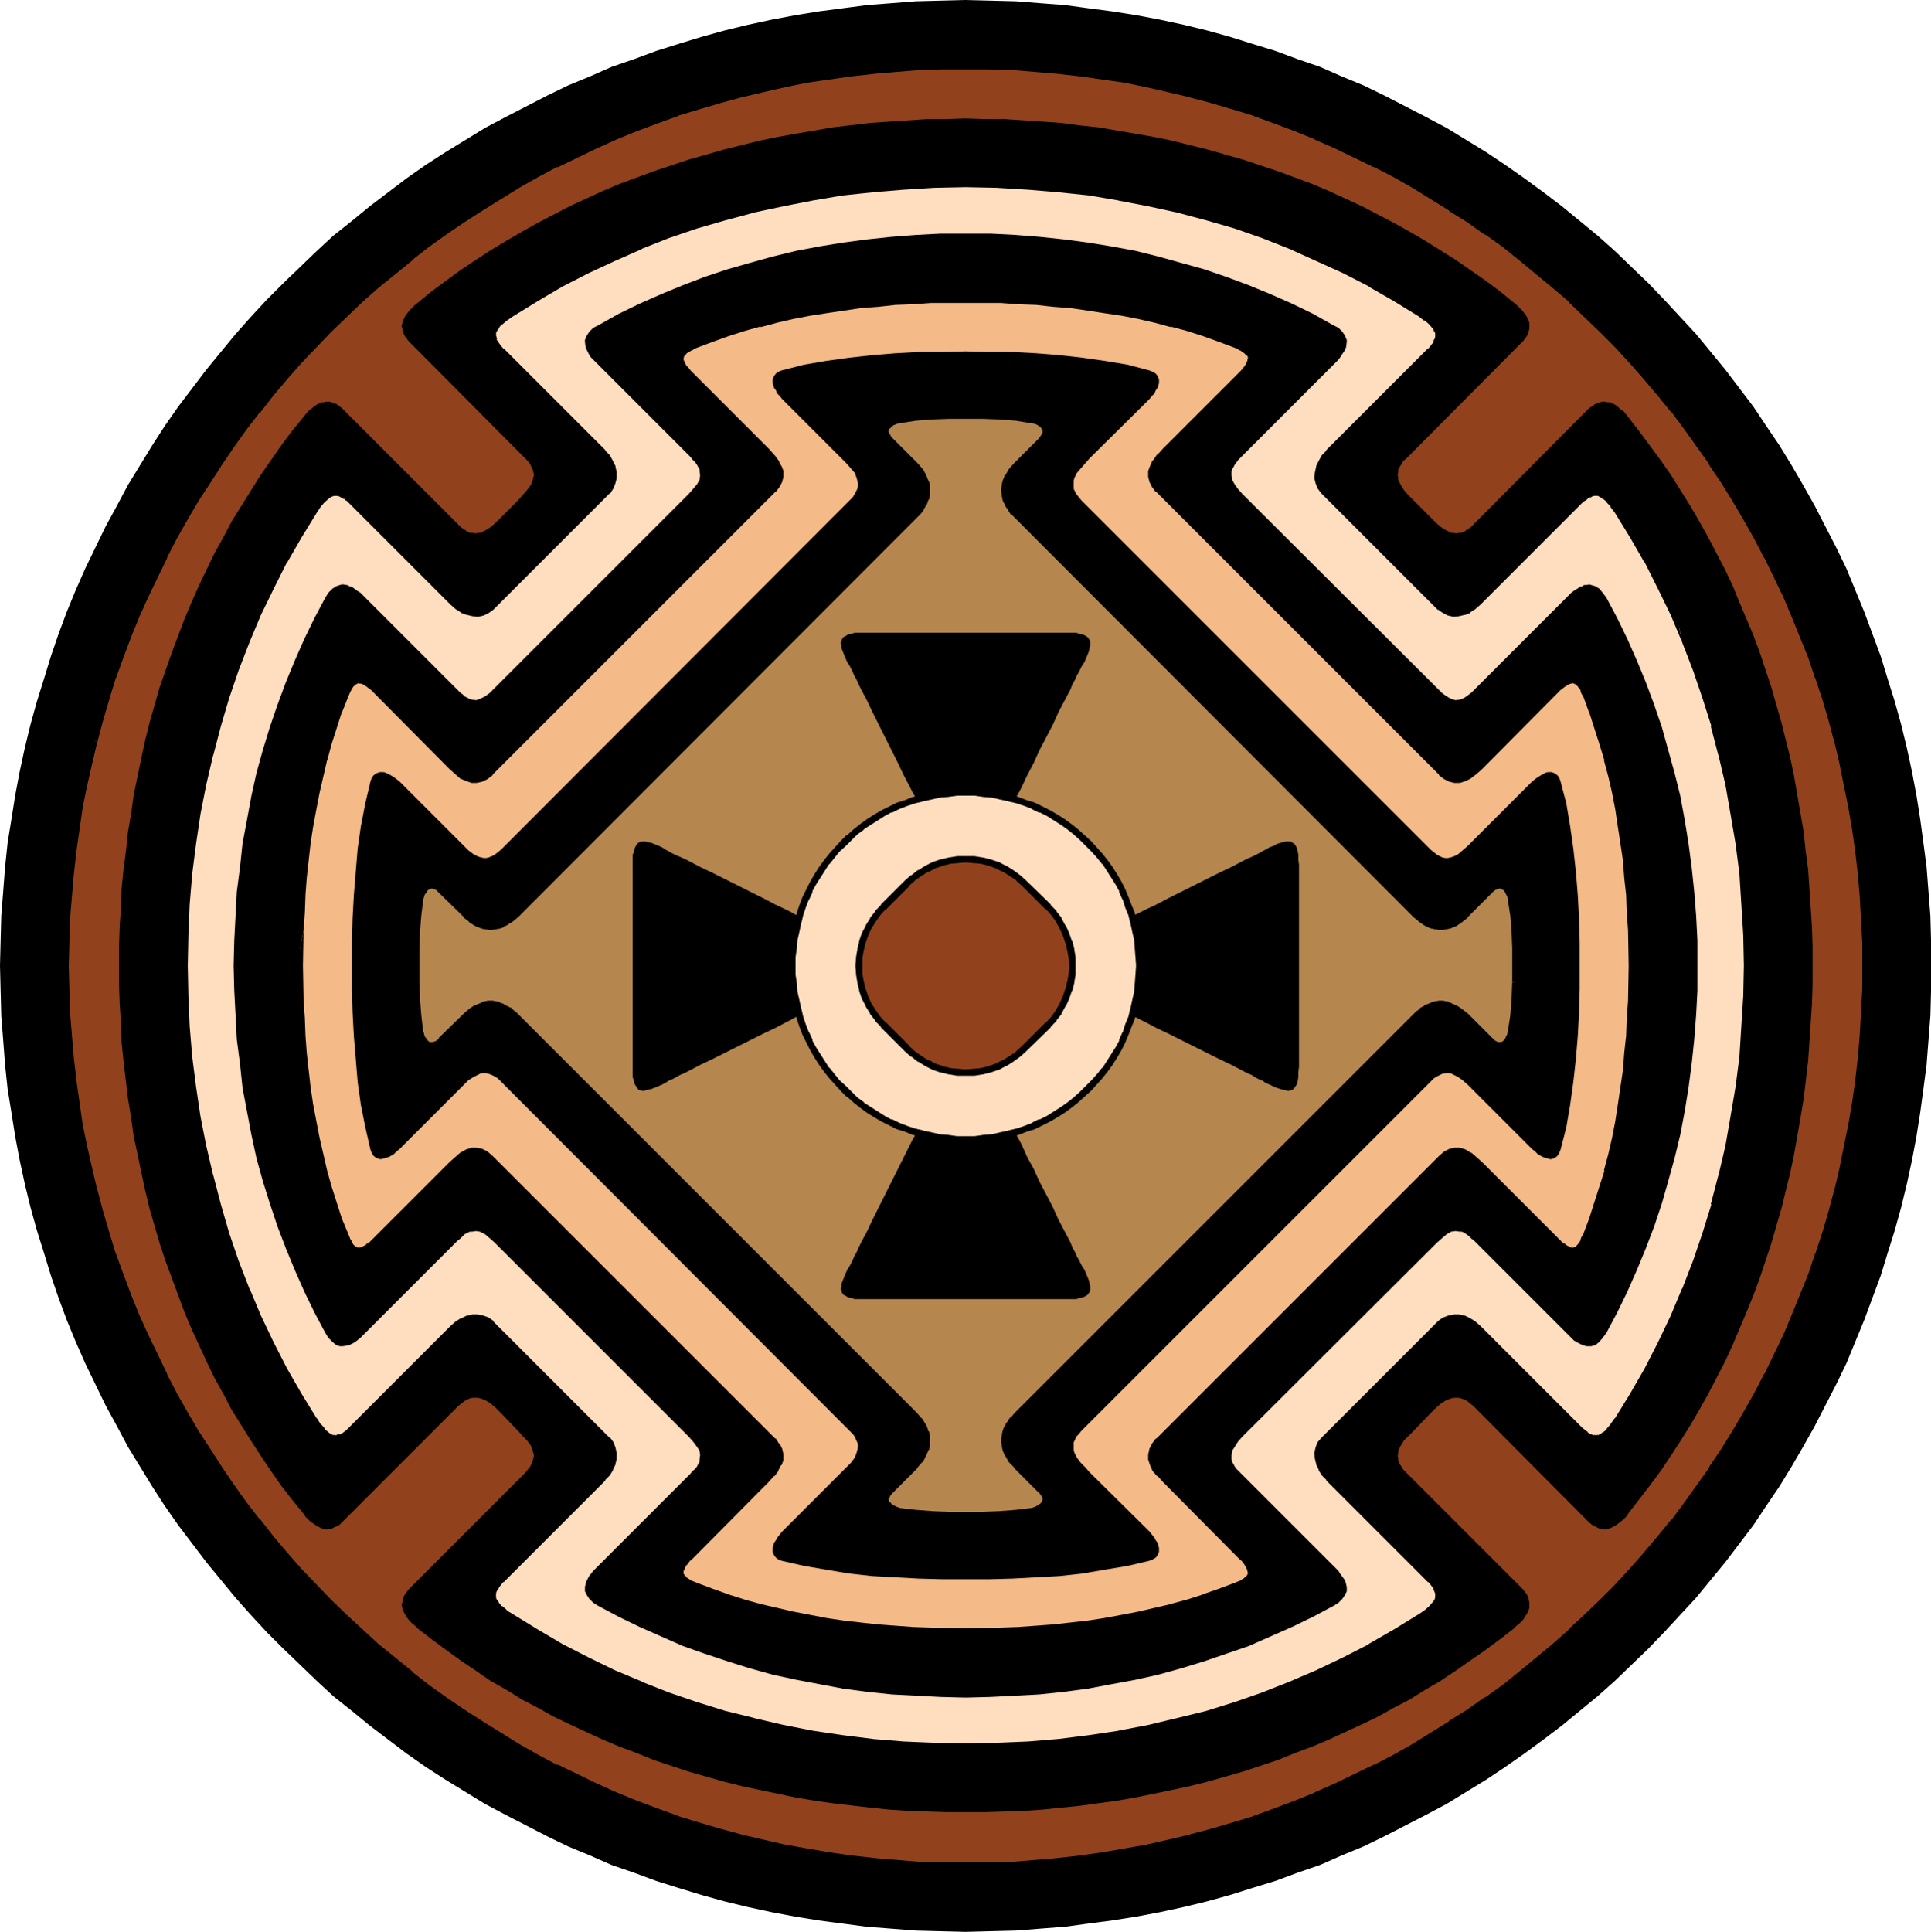 <?xml version="1.0" encoding="UTF-8" standalone="no"?>
<svg
   version="1.0"
   width="129.724mm"
   height="129.766mm"
   id="svg25"
   sodipodi:docname="Rosette 27.wmf"
   xmlns:inkscape="http://www.inkscape.org/namespaces/inkscape"
   xmlns:sodipodi="http://sodipodi.sourceforge.net/DTD/sodipodi-0.dtd"
   xmlns="http://www.w3.org/2000/svg"
   xmlns:svg="http://www.w3.org/2000/svg">
  <sodipodi:namedview
     id="namedview25"
     pagecolor="#ffffff"
     bordercolor="#000000"
     borderopacity="0.25"
     inkscape:showpageshadow="2"
     inkscape:pageopacity="0.0"
     inkscape:pagecheckerboard="0"
     inkscape:deskcolor="#d1d1d1"
     inkscape:document-units="mm" />
  <defs
     id="defs1">
    <pattern
       id="WMFhbasepattern"
       patternUnits="userSpaceOnUse"
       width="6"
       height="6"
       x="0"
       y="0" />
  </defs>
  <path
     style="fill:#000000;fill-opacity:1;fill-rule:evenodd;stroke:none"
     d="m 245.147,490.455 6.302,-0.162 6.464,-0.162 6.141,-0.485 6.302,-0.485 5.979,-0.808 6.141,-0.808 6.141,-0.97 5.979,-1.131 5.979,-1.293 5.979,-1.454 5.818,-1.616 5.656,-1.778 5.818,-1.778 5.656,-2.101 5.656,-1.939 5.494,-2.424 5.494,-2.262 5.333,-2.586 5.333,-2.747 5.333,-2.747 5.171,-2.747 5.01,-3.07 5.01,-3.07 4.848,-3.232 4.848,-3.394 4.848,-3.555 4.686,-3.555 4.525,-3.717 4.525,-3.717 4.363,-3.878 4.363,-4.202 4.202,-4.04 4.04,-4.202 4.04,-4.363 4.04,-4.363 3.717,-4.525 3.717,-4.525 3.555,-4.686 3.555,-4.686 3.232,-4.848 3.394,-5.01 3.07,-5.01 2.909,-5.01 2.909,-5.171 2.747,-5.333 2.747,-5.333 2.586,-5.333 2.262,-5.494 2.262,-5.494 2.101,-5.656 2.101,-5.656 1.778,-5.818 1.778,-5.656 1.616,-5.818 1.454,-5.979 1.293,-5.979 1.131,-5.979 0.97,-6.141 0.808,-5.979 0.808,-6.141 0.485,-6.302 0.485,-6.141 0.162,-6.302 v -6.464 -6.302 l -0.162,-6.302 -0.485,-6.141 -0.485,-6.302 -0.808,-6.141 -0.808,-5.979 -0.97,-6.141 -1.131,-5.979 -1.293,-5.979 -1.454,-5.979 -1.616,-5.818 -1.778,-5.656 -1.778,-5.818 -2.101,-5.656 -2.101,-5.656 -2.262,-5.494 -2.262,-5.494 -2.586,-5.333 -2.747,-5.333 -2.747,-5.333 -2.909,-5.171 -2.909,-5.01 -3.07,-5.01 -3.394,-5.01 -3.232,-4.848 -3.555,-4.686 -3.555,-4.686 -3.717,-4.525 -3.717,-4.525 -4.04,-4.363 -4.04,-4.363 -4.04,-4.202 -4.202,-4.04 -4.363,-4.202 -4.363,-3.878 -4.525,-3.717 -4.525,-3.717 -4.686,-3.555 -4.848,-3.555 -4.848,-3.394 -4.848,-3.232 -5.01,-3.07 -5.01,-3.07 -5.171,-2.747 -5.333,-2.747 -5.333,-2.747 -5.333,-2.586 -5.494,-2.262 -5.494,-2.424 -5.656,-1.939 -5.656,-2.101 -5.818,-1.778 -5.656,-1.778 -5.818,-1.616 -5.979,-1.454 -5.979,-1.293 -5.979,-1.131 -6.141,-0.97 -6.141,-0.808 -5.979,-0.808 L 264.054,0.808 257.913,0.323 251.449,0.162 245.147,0 l -6.302,0.162 -6.302,0.162 -6.141,0.485 -6.302,0.485 -6.141,0.808 -6.141,0.808 -5.979,0.97 -5.979,1.131 -5.979,1.293 -5.979,1.454 -5.818,1.616 -5.818,1.778 -5.656,1.778 -5.656,2.101 -5.656,1.939 -5.494,2.424 -5.494,2.262 -5.333,2.586 -5.333,2.747 -5.333,2.747 -5.171,2.747 -5.01,3.07 -5.01,3.07 -5.01,3.232 -4.848,3.394 -4.686,3.555 -4.686,3.555 -4.525,3.717 -4.686,3.717 -4.202,3.878 -4.363,4.202 -4.202,4.04 -4.202,4.202 -4.04,4.363 -3.878,4.363 -3.717,4.525 -3.717,4.525 -3.555,4.686 -3.555,4.686 -3.394,4.848 -3.232,5.01 -3.07,5.01 -3.07,5.01 -2.747,5.171 -2.909,5.333 -2.586,5.333 -2.586,5.333 -2.424,5.494 -2.262,5.494 -2.101,5.656 -1.939,5.656 -1.778,5.818 -1.778,5.656 -1.616,5.818 -1.454,5.979 -1.293,5.979 -1.131,5.979 -0.97,6.141 -0.97,5.979 -0.646,6.141 -0.485,6.302 -0.485,6.141 -0.162,6.302 L 0,245.147 l 0.162,6.464 0.162,6.302 0.485,6.141 0.485,6.302 0.646,6.141 0.97,5.979 0.97,6.141 1.131,5.979 1.293,5.979 1.454,5.979 1.616,5.818 1.778,5.656 1.778,5.818 1.939,5.656 2.101,5.656 2.262,5.494 2.424,5.494 2.586,5.333 2.586,5.333 2.909,5.333 2.747,5.171 3.07,5.01 3.07,5.01 3.232,5.01 3.394,4.848 3.555,4.686 3.555,4.686 3.717,4.525 3.717,4.525 3.878,4.363 4.04,4.363 4.202,4.202 4.202,4.04 4.363,4.202 4.202,3.878 4.686,3.717 4.525,3.717 4.686,3.555 4.686,3.555 4.848,3.394 5.01,3.232 5.01,3.07 5.01,3.07 5.171,2.747 5.333,2.747 5.333,2.747 5.333,2.586 5.494,2.262 5.494,2.424 5.656,1.939 5.656,2.101 5.656,1.778 5.818,1.778 5.818,1.616 5.979,1.454 5.979,1.293 5.979,1.131 5.979,0.97 6.141,0.808 6.141,0.808 6.302,0.485 6.141,0.485 6.302,0.162 z"
     id="path1" />
  <path
     style="fill:#91421c;fill-opacity:1;fill-rule:evenodd;stroke:none"
     d="m 245.147,473.811 5.979,-0.162 5.818,-0.162 5.818,-0.323 5.818,-0.485 5.818,-0.808 5.656,-0.808 5.656,-0.808 5.494,-1.131 5.656,-1.293 5.494,-1.293 5.494,-1.454 5.333,-1.616 5.333,-1.778 5.333,-1.778 5.171,-1.939 5.171,-2.101 5.01,-2.262 5.01,-2.424 5.01,-2.424 4.848,-2.586 4.848,-2.747 4.848,-2.747 4.525,-2.909 4.686,-3.07 4.525,-3.07 4.525,-3.232 4.202,-3.394 8.565,-6.949 4.04,-3.717 4.04,-3.717 3.878,-3.717 3.878,-4.04 3.717,-4.04 3.717,-4.04 3.555,-4.202 3.394,-4.202 3.232,-4.363 3.232,-4.525 3.232,-4.525 3.07,-4.525 2.909,-4.686 2.747,-4.848 2.747,-4.848 2.586,-4.848 2.424,-5.01 2.424,-5.01 2.101,-5.01 2.101,-5.171 2.101,-5.171 1.778,-5.333 1.778,-5.333 1.616,-5.333 1.454,-5.494 1.293,-5.494 1.293,-5.656 0.97,-5.494 0.97,-5.656 0.808,-5.656 0.646,-5.818 0.485,-5.818 0.323,-5.818 0.323,-5.818 v -5.979 -5.818 l -0.323,-5.818 -0.323,-5.818 -0.485,-5.818 -0.646,-5.818 -0.808,-5.656 -0.97,-5.656 -0.97,-5.494 -1.293,-5.656 -1.293,-5.494 -1.454,-5.494 -1.616,-5.333 -1.778,-5.333 -1.778,-5.333 -2.101,-5.171 -2.101,-5.171 -2.101,-5.01 -2.424,-5.01 -2.424,-5.01 -2.586,-4.848 -2.747,-4.848 -2.747,-4.848 -2.909,-4.686 -3.07,-4.525 -3.232,-4.525 -3.232,-4.525 -3.232,-4.363 -3.394,-4.202 -3.555,-4.202 -3.717,-4.04 -3.717,-4.04 -3.878,-4.04 -3.878,-3.717 -4.04,-3.717 -4.04,-3.717 -8.565,-6.949 -4.202,-3.394 -4.525,-3.232 -4.525,-3.07 -4.686,-3.07 -4.525,-2.909 -4.848,-2.747 -4.848,-2.747 -4.848,-2.586 -5.01,-2.424 -5.01,-2.424 -5.01,-2.262 -5.171,-2.101 -5.171,-1.939 -5.333,-1.778 -5.333,-1.778 -5.333,-1.616 -5.494,-1.454 -5.494,-1.293 -5.656,-1.293 -5.494,-1.131 -5.656,-0.808 -5.656,-0.808 -5.818,-0.808 -5.818,-0.485 -5.818,-0.323 -5.818,-0.162 -5.979,-0.162 -5.818,0.162 -5.818,0.162 -5.818,0.323 -5.818,0.485 -5.818,0.808 -5.656,0.808 -5.656,0.808 -5.494,1.131 -5.656,1.293 -5.494,1.293 -5.494,1.454 -5.333,1.616 -5.333,1.778 -5.333,1.778 -5.171,1.939 -5.171,2.101 -5.01,2.262 -5.01,2.424 -5.01,2.424 -5.01,2.586 -4.848,2.747 -4.686,2.747 -4.686,2.909 -4.525,3.07 -4.525,3.07 -4.525,3.232 -4.363,3.394 -4.202,3.394 -4.202,3.555 -4.04,3.717 -4.04,3.717 -4.04,3.717 -3.717,4.04 -3.717,4.04 -3.717,4.04 -3.555,4.202 -3.394,4.202 -3.394,4.363 -3.232,4.525 -3.07,4.525 -3.07,4.525 -2.909,4.686 -2.909,4.848 -2.586,4.848 -2.586,4.848 -2.424,5.01 -2.424,5.01 -2.262,5.01 -2.101,5.171 -1.939,5.171 -1.939,5.333 -1.616,5.333 -1.616,5.333 -1.616,5.494 -1.131,5.494 -1.293,5.656 -1.131,5.494 -0.97,5.656 -0.808,5.656 -0.646,5.818 -0.485,5.818 -0.323,5.818 -0.323,5.818 v 5.818 5.979 l 0.323,5.818 0.323,5.818 0.485,5.818 0.646,5.818 0.808,5.656 0.97,5.656 1.131,5.494 1.293,5.656 1.131,5.494 1.616,5.494 1.616,5.333 1.616,5.333 1.939,5.333 1.939,5.171 2.101,5.171 2.262,5.01 2.424,5.01 2.424,5.01 2.586,4.848 2.586,4.848 2.909,4.848 2.909,4.686 3.07,4.525 3.07,4.525 3.232,4.525 3.394,4.363 3.394,4.202 3.555,4.202 3.717,4.04 3.717,4.04 3.717,4.04 4.04,3.717 4.04,3.717 4.04,3.717 4.202,3.555 4.202,3.394 4.363,3.394 4.525,3.232 4.525,3.07 4.525,3.07 4.686,2.909 4.686,2.747 4.848,2.747 5.01,2.586 5.01,2.424 5.01,2.424 5.01,2.262 5.171,2.101 5.171,1.939 5.333,1.778 5.333,1.778 5.333,1.616 5.494,1.454 5.494,1.293 5.656,1.293 5.494,1.131 5.656,0.808 5.656,0.808 5.818,0.808 5.818,0.485 5.818,0.323 5.818,0.162 z"
     id="path2" />
  <path
     style="fill:#000000;fill-opacity:1;fill-rule:evenodd;stroke:none"
     d="m 245.147,474.619 h 5.979 v 0 l 5.979,-0.323 5.818,-0.323 5.656,-0.485 h 0.162 l 5.656,-0.646 5.818,-0.808 5.494,-0.97 h 0.162 l 5.494,-1.131 5.656,-1.131 5.494,-1.293 v 0 l 5.494,-1.454 v -0.162 l 5.494,-1.616 5.333,-1.778 v 0 l 5.333,-1.778 5.171,-1.939 5.171,-2.101 v 0 l 5.01,-2.262 5.171,-2.424 4.848,-2.424 h 0.162 l 4.848,-2.586 4.848,-2.747 4.686,-2.747 4.686,-3.07 v 0 l 4.686,-2.909 4.525,-3.232 v 0 l 4.525,-3.232 4.363,-3.394 v 0 l 8.403,-6.949 v 0 l 4.202,-3.717 v 0 l 4.04,-3.717 3.878,-3.878 3.878,-3.878 v 0 l 3.717,-4.04 v 0 l 3.717,-4.202 3.555,-4.04 3.394,-4.363 v 0 l 3.232,-4.363 3.394,-4.525 3.07,-4.525 v 0 l 3.07,-4.525 v -0.162 l 2.909,-4.686 2.909,-4.686 2.586,-4.848 2.586,-4.848 0.162,-0.162 2.424,-4.848 2.262,-5.01 2.262,-5.171 v 0 l 2.101,-5.171 2.101,-5.171 1.778,-5.333 v 0 l 1.778,-5.333 1.616,-5.494 v 0 l 1.454,-5.494 v 0 l 1.454,-5.494 1.131,-5.656 1.131,-5.494 v 0 l 0.808,-5.656 0.808,-5.818 0.646,-5.656 v -0.162 l 0.485,-5.656 0.485,-5.818 0.162,-5.979 v 0 l 0.162,-5.979 -0.162,-5.818 v 0 l -0.162,-5.979 -0.485,-5.818 -0.485,-5.656 v -0.162 l -0.646,-5.656 -0.808,-5.818 -0.808,-5.656 v 0 l -1.131,-5.494 -1.131,-5.656 -1.454,-5.494 v -0.162 l -1.454,-5.333 v 0 l -1.616,-5.494 -1.778,-5.333 v 0 l -1.778,-5.333 -2.101,-5.171 -2.101,-5.171 v 0 l -2.262,-5.171 -2.262,-5.01 -2.424,-4.848 -0.162,-0.162 -2.586,-4.848 -2.586,-4.848 -2.909,-4.686 -2.909,-4.686 v -0.162 l -3.07,-4.525 v 0 l -3.07,-4.525 -3.394,-4.525 -3.232,-4.363 v 0 l -3.394,-4.363 -3.555,-4.04 -3.717,-4.202 v 0 l -3.717,-4.04 v 0 l -3.878,-3.878 -3.878,-3.878 -4.04,-3.717 v 0 l -4.202,-3.717 v 0 l -8.403,-6.949 v 0 l -4.363,-3.394 -4.525,-3.232 v 0 l -4.525,-3.232 -4.686,-2.909 v 0 l -4.686,-3.07 -4.686,-2.747 -4.848,-2.747 -4.848,-2.586 h -0.162 l -4.848,-2.424 -5.171,-2.424 -5.01,-2.262 v 0 l -5.171,-2.101 -5.171,-1.939 -5.333,-1.778 v 0 l -5.333,-1.778 -5.494,-1.616 v -0.162 l -5.494,-1.454 v 0 l -5.494,-1.293 -5.656,-1.131 -5.494,-1.131 h -0.162 l -5.494,-0.97 -5.818,-0.808 -5.656,-0.646 h -0.162 l -5.656,-0.485 -5.818,-0.323 -5.979,-0.323 v 0 h -5.979 -5.818 v 0 l -5.979,0.323 -5.818,0.323 -5.656,0.485 h -0.162 l -5.818,0.646 -5.656,0.808 -5.656,0.97 v 0 l -5.656,1.131 -5.494,1.131 -5.494,1.293 h -0.162 l -5.333,1.454 v 0.162 l -5.494,1.616 -5.333,1.778 v 0 l -5.333,1.778 -5.171,1.939 -5.171,2.101 v 0 l -5.171,2.262 -5.01,2.424 -4.848,2.424 h -0.162 l -4.848,2.586 -4.848,2.747 -4.686,2.747 -4.848,3.07 v 0 l -4.525,2.909 v 0.162 l -4.525,3.07 -4.525,3.232 -4.363,3.394 v 0 l -4.363,3.394 -4.04,3.555 v 0 l -4.202,3.717 -4.04,3.717 v 0 l -4.04,3.878 -3.717,3.878 v 0 l -3.717,4.04 -3.717,4.202 v 0 l -3.555,4.04 -3.555,4.363 v 0 l -3.232,4.363 -3.232,4.525 -3.07,4.525 h -0.162 l -2.909,4.525 v 0.162 l -3.07,4.686 -2.747,4.686 -2.747,4.848 -2.586,4.848 v 0.162 l -2.424,4.848 -2.424,5.01 -2.262,5.171 v 0 l -2.101,5.171 -1.939,5.171 -1.778,5.333 v 0 l -1.778,5.333 -1.616,5.494 h -0.162 l -1.454,5.333 v 0.162 l 1.778,0.323 v 0.162 l 1.454,-5.494 v 0 l 1.616,-5.494 1.616,-5.333 v 0.162 l 1.939,-5.333 1.939,-5.171 2.101,-5.171 v 0 l 2.262,-5.01 2.424,-5.01 2.424,-5.01 -0.162,0.162 2.586,-5.01 2.747,-4.848 2.747,-4.686 3.07,-4.686 v 0 l 2.909,-4.525 v 0 l 3.07,-4.525 3.232,-4.525 3.394,-4.363 v 0.162 l 3.394,-4.363 3.555,-4.202 v 0 l 3.555,-4.04 3.878,-4.04 v 0 l 3.717,-3.878 3.878,-3.717 v 0 l 4.04,-3.878 4.04,-3.555 v 0 l 4.202,-3.394 4.363,-3.555 h -0.162 l 4.363,-3.394 4.525,-3.232 4.525,-3.07 v 0 l 4.525,-2.909 v 0 l 4.686,-2.909 4.686,-2.909 4.848,-2.747 4.848,-2.586 v 0.162 l 5.01,-2.424 5.01,-2.424 5.01,-2.262 v 0 l 5.171,-2.101 5.171,-1.939 5.333,-1.939 h -0.162 l 5.333,-1.616 5.494,-1.616 v 0 l 5.333,-1.454 v 0 l 5.494,-1.293 5.656,-1.293 5.494,-1.131 v 0 l 5.656,-0.808 5.656,-0.808 5.818,-0.646 h -0.162 l 5.818,-0.485 5.818,-0.485 5.818,-0.162 v 0 h 5.818 5.979 -0.162 l 5.979,0.162 5.818,0.485 5.818,0.485 h -0.162 l 5.818,0.646 5.656,0.808 5.656,0.808 v 0 l 5.494,1.131 5.656,1.293 5.494,1.293 h -0.162 l 5.494,1.454 v 0 l 5.494,1.616 5.333,1.616 h -0.162 l 5.333,1.939 5.171,1.939 5.171,2.101 h -0.162 l 5.171,2.262 5.01,2.424 5.01,2.424 -0.162,-0.162 5.01,2.586 4.848,2.747 4.686,2.909 4.686,2.909 h -0.162 l 4.686,2.909 4.525,3.232 v -0.162 l 4.525,3.232 4.202,3.394 v 0 l 8.403,6.949 v 0 l 4.202,3.555 h -0.162 l 4.04,3.878 3.878,3.717 3.878,3.878 v 0 l 3.717,4.04 v 0 l 3.555,4.04 3.555,4.202 3.555,4.363 v -0.162 l 3.232,4.363 3.232,4.525 3.232,4.525 h -0.162 l 3.07,4.525 v 0 l 2.909,4.686 2.747,4.686 2.747,4.848 2.586,5.01 v -0.162 l 2.424,5.01 2.424,5.01 2.101,5.01 v 0 l 2.101,5.171 2.101,5.171 1.778,5.333 v -0.162 l 1.778,5.333 1.616,5.494 v 0 l 1.454,5.494 v -0.162 l 1.293,5.494 1.131,5.656 1.131,5.494 v 0 l 0.97,5.656 0.808,5.656 0.646,5.818 v -0.162 l 0.485,5.818 0.323,5.818 0.323,5.818 v 0 5.818 5.979 0 l -0.323,5.818 -0.323,5.818 -0.485,5.818 v -0.162 l -0.646,5.818 -0.808,5.656 -0.97,5.656 v 0 l -1.131,5.494 -1.131,5.656 -1.293,5.494 v -0.162 l -1.454,5.494 v 0 l -1.616,5.494 -1.778,5.333 v -0.162 l -1.778,5.333 -2.101,5.171 -2.101,5.171 v 0 l -2.101,5.01 -2.424,5.01 -2.424,5.01 v -0.162 l -2.586,5.01 -2.747,4.848 -2.747,4.686 -2.909,4.686 v 0 l -3.07,4.525 h 0.162 l -3.232,4.525 -3.232,4.525 -3.232,4.363 v -0.162 l -3.555,4.363 -3.555,4.202 -3.555,4.04 v 0 l -3.717,4.04 v 0 l -3.878,3.878 -3.878,3.717 -4.04,3.717 h 0.162 l -4.202,3.717 v 0 l -8.403,6.949 v 0 l -4.202,3.394 -4.525,3.232 v -0.162 l -4.525,3.232 -4.686,2.909 h 0.162 l -4.686,2.909 -4.686,2.909 -4.848,2.747 -5.01,2.586 0.162,-0.162 -5.01,2.424 -5.01,2.424 -5.171,2.262 h 0.162 l -5.171,2.101 -5.171,1.939 -5.333,1.939 h 0.162 l -5.333,1.616 -5.494,1.616 v 0 l -5.494,1.454 h 0.162 l -5.494,1.293 -5.656,1.293 -5.494,0.97 v 0 l -5.656,0.97 -5.656,0.808 -5.818,0.646 h 0.162 l -5.818,0.485 -5.818,0.485 -5.979,0.162 h 0.162 -5.979 z"
     id="path3" />
  <path
     style="fill:#000000;fill-opacity:1;fill-rule:evenodd;stroke:none"
     d="m 22.947,187.941 -1.293,5.494 -1.131,5.656 -1.131,5.494 v 0 l -0.97,5.656 -0.808,5.818 -0.646,5.656 v 0.162 l -0.485,5.656 -0.323,5.818 -0.323,5.979 v 0 5.818 5.979 0 l 0.323,5.979 0.323,5.818 0.485,5.656 v 0.162 l 0.646,5.656 0.808,5.818 0.97,5.656 v 0 l 1.131,5.494 1.131,5.656 1.293,5.494 v 0 l 1.454,5.494 h 0.162 l 1.616,5.494 1.778,5.333 v 0 l 1.778,5.333 1.939,5.171 2.101,5.171 v 0 l 2.262,5.171 2.424,5.01 2.424,4.848 v 0.162 l 2.586,4.848 2.747,4.848 2.747,4.686 3.07,4.686 v 0.162 l 2.909,4.525 h 0.162 l 3.07,4.525 3.232,4.525 3.232,4.363 v 0 l 3.555,4.363 3.555,4.04 v 0 l 3.717,4.202 3.717,4.04 v 0 l 3.717,3.878 4.04,3.878 v 0 l 4.04,3.717 4.202,3.717 v 0 l 4.04,3.555 4.363,3.394 v 0 l 4.363,3.394 4.525,3.232 4.525,3.07 v 0.162 l 4.525,2.909 v 0 l 4.848,3.07 4.686,2.747 4.848,2.747 4.848,2.586 h 0.162 l 4.848,2.424 5.01,2.424 5.171,2.262 v 0 l 5.171,2.101 5.171,1.939 5.333,1.778 v 0 l 5.333,1.778 5.494,1.616 v 0.162 l 5.333,1.454 h 0.162 l 5.494,1.293 5.494,1.131 5.656,1.131 v 0 l 5.656,0.97 5.656,0.808 5.818,0.646 h 0.162 l 5.656,0.485 5.818,0.323 5.979,0.323 v 0 h 5.818 v -1.778 h -5.818 v 0 l -5.818,-0.162 -5.818,-0.485 -5.818,-0.485 h 0.162 l -5.818,-0.646 -5.656,-0.808 -5.656,-0.97 v 0 l -5.494,-0.97 -5.656,-1.293 -5.494,-1.293 v 0 l -5.333,-1.454 v 0 l -5.494,-1.616 -5.333,-1.616 h 0.162 l -5.333,-1.939 -5.171,-1.939 -5.171,-2.101 v 0 l -5.01,-2.262 -5.01,-2.424 -5.01,-2.424 v 0.162 l -4.848,-2.586 -4.848,-2.747 -4.686,-2.909 -4.686,-2.909 v 0 l -4.525,-2.909 v 0 l -4.525,-3.07 -4.525,-3.232 -4.363,-3.394 h 0.162 l -4.363,-3.555 -4.202,-3.394 v 0 l -4.04,-3.717 -4.04,-3.717 v 0 l -3.878,-3.717 -3.717,-3.878 v 0 l -3.878,-4.04 -3.555,-4.04 v 0 l -3.555,-4.202 -3.394,-4.363 v 0.162 l -3.394,-4.363 -3.232,-4.525 -3.07,-4.525 v 0 l -2.909,-4.525 v 0 l -3.07,-4.686 -2.747,-4.686 -2.747,-4.848 -2.586,-5.01 0.162,0.162 -2.424,-5.01 -2.424,-5.01 -2.262,-5.01 v 0 l -2.101,-5.171 -1.939,-5.171 -1.939,-5.333 v 0.162 l -1.616,-5.333 -1.616,-5.494 v 0 l -1.454,-5.494 v 0.162 l -1.293,-5.494 -1.293,-5.656 -1.131,-5.494 v 0 l -0.808,-5.656 -0.808,-5.656 -0.646,-5.818 v 0.162 l -0.485,-5.818 -0.485,-5.818 -0.162,-5.818 v 0 l -0.162,-5.979 0.162,-5.818 v 0 l 0.162,-5.818 0.485,-5.818 0.485,-5.818 v 0.162 l 0.646,-5.818 0.808,-5.656 0.808,-5.656 v 0 l 1.131,-5.494 1.293,-5.656 1.293,-5.494 z"
     id="path4" />
  <path
     style="fill:#000000;fill-opacity:1;fill-rule:evenodd;stroke:none"
     d="m 358.913,363.276 4.363,-4.525 1.293,-1.293 1.293,-1.131 1.293,-0.808 1.293,-0.485 0.646,-0.162 h 0.646 0.646 l 0.646,0.162 0.808,0.323 0.646,0.323 0.808,0.646 0.808,0.646 28.765,28.926 0.646,0.646 0.808,0.646 0.646,0.323 0.646,0.323 0.646,0.323 h 0.646 l 0.646,0.162 0.646,-0.162 0.646,-0.162 0.646,-0.323 0.646,-0.323 0.646,-0.485 0.646,-0.485 0.808,-0.646 0.646,-0.646 0.646,-0.97 2.747,-3.555 2.747,-3.555 2.747,-3.717 2.586,-3.878 2.424,-3.717 2.424,-3.878 2.262,-3.878 2.262,-4.04 2.101,-4.04 2.101,-4.04 1.939,-4.202 1.778,-4.202 1.778,-4.202 1.778,-4.363 1.616,-4.363 1.454,-4.363 1.454,-4.363 1.293,-4.525 1.293,-4.363 1.131,-4.686 1.131,-4.525 0.97,-4.686 0.808,-4.525 0.808,-4.686 0.808,-4.848 1.131,-9.534 0.323,-4.686 0.323,-4.848 0.323,-5.01 0.162,-4.848 v -4.848 -5.01 l -0.162,-4.848 -0.323,-4.848 -0.323,-4.848 -0.323,-4.848 -0.646,-4.848 -0.485,-4.686 -0.808,-4.686 -0.808,-4.686 -0.808,-4.686 -0.97,-4.686 -1.131,-4.525 -1.131,-4.525 -1.293,-4.525 -1.293,-4.525 -1.454,-4.363 -1.454,-4.363 -1.616,-4.363 -1.778,-4.202 -1.778,-4.202 -1.778,-4.363 -1.939,-4.04 -2.101,-4.04 -2.101,-4.04 -2.262,-4.04 -2.262,-3.878 -2.424,-3.878 -2.424,-3.878 -2.586,-3.717 -2.747,-3.717 -2.747,-3.717 -2.747,-3.555 -0.646,-0.808 -0.646,-0.808 -0.808,-0.485 -0.646,-0.646 -0.646,-0.485 -0.646,-0.323 -0.646,-0.323 h -0.646 l -0.646,-0.162 h -0.646 l -0.646,0.162 -0.646,0.162 -0.646,0.323 -0.646,0.485 -0.808,0.485 -0.646,0.646 -28.765,28.926 -0.808,0.808 -0.808,0.485 -0.646,0.485 -0.808,0.323 h -0.646 l -0.646,0.162 -0.646,-0.162 h -0.646 l -1.293,-0.646 -1.293,-0.808 -1.293,-1.131 -1.293,-1.293 -4.363,-4.363 -1.293,-1.293 -1.131,-1.293 -0.808,-1.293 -0.646,-1.293 v -0.646 l -0.162,-0.646 0.162,-0.646 v -0.646 l 0.323,-0.646 0.485,-0.808 0.485,-0.808 0.808,-0.646 28.926,-29.088 0.646,-0.646 0.97,-1.293 0.323,-0.646 0.162,-0.646 0.162,-0.646 v -0.646 -0.646 l -0.162,-0.646 -0.323,-0.646 -0.323,-0.646 -0.485,-0.646 -0.485,-0.646 -0.646,-0.646 -0.808,-0.808 -0.808,-0.646 -3.555,-2.909 -3.717,-2.747 -3.717,-2.586 -3.717,-2.586 -3.878,-2.424 -3.878,-2.424 -3.878,-2.262 -4.04,-2.262 -4.04,-2.101 -4.04,-2.101 -4.202,-1.939 -4.202,-1.939 -4.202,-1.778 -4.363,-1.616 -4.363,-1.616 -8.726,-2.909 -9.05,-2.586 -4.525,-1.131 -4.525,-1.131 -4.686,-0.97 -4.686,-0.808 -4.686,-0.808 -4.686,-0.808 -4.686,-0.485 -4.848,-0.646 -4.686,-0.323 -4.848,-0.323 -4.848,-0.323 h -4.848 l -5.01,-0.162 -4.848,0.162 h -4.848 l -4.848,0.323 -4.848,0.323 -4.686,0.323 -9.696,1.131 -4.525,0.808 -4.848,0.808 -4.525,0.808 -4.686,0.97 -4.525,1.131 -4.525,1.131 -4.525,1.293 -4.525,1.293 -4.363,1.454 -4.363,1.454 -4.363,1.616 -4.363,1.616 -4.202,1.778 -4.202,1.939 -4.202,1.939 -4.04,2.101 -4.04,2.101 -4.04,2.262 -3.878,2.262 -4.04,2.424 -3.717,2.424 -3.878,2.586 -3.555,2.586 -3.717,2.747 -3.555,2.909 -0.808,0.646 -0.808,0.808 -0.646,0.646 -0.485,0.646 -0.485,0.646 -0.323,0.646 -0.323,0.646 -0.162,0.646 -0.162,0.646 0.162,0.646 0.162,0.646 0.162,0.646 0.323,0.646 0.485,0.646 0.485,0.646 0.646,0.646 28.926,29.088 0.646,0.646 0.646,0.808 0.323,0.808 0.323,0.646 0.162,0.646 0.162,0.646 -0.162,0.646 -0.162,0.646 -0.485,1.293 -0.97,1.293 -1.131,1.293 -1.131,1.293 -4.363,4.363 -1.293,1.293 -1.293,1.131 -1.293,0.808 -1.293,0.646 h -0.646 l -0.646,0.162 -0.646,-0.162 h -0.808 l -0.646,-0.323 -0.646,-0.485 -0.808,-0.485 -0.808,-0.808 -28.926,-28.926 -0.646,-0.646 -0.646,-0.485 -0.646,-0.485 -0.808,-0.323 -0.485,-0.162 -0.646,-0.162 h -0.646 l -0.646,0.162 h -0.646 l -0.646,0.323 -0.646,0.323 -0.646,0.485 -0.808,0.646 -0.646,0.485 -0.646,0.808 -0.646,0.808 -2.909,3.555 -2.747,3.717 -2.586,3.717 -2.586,3.717 -2.424,3.878 -2.424,3.878 -2.424,3.878 -2.101,4.04 -2.262,4.04 -1.939,4.04 -1.939,4.04 -1.939,4.363 -1.778,4.202 -3.232,8.565 -3.07,8.726 -2.586,9.05 -1.131,4.525 -0.97,4.525 -0.97,4.686 -0.97,4.686 -0.646,4.686 -0.808,4.686 -0.485,4.686 -0.646,4.848 -0.485,4.848 -0.162,4.848 -0.323,4.848 -0.162,4.848 v 5.01 4.848 l 0.162,4.848 0.323,5.01 0.162,4.848 0.485,4.686 1.131,9.534 0.808,4.848 0.646,4.686 0.97,4.525 0.97,4.686 0.97,4.525 1.131,4.686 2.586,8.888 1.454,4.363 1.616,4.363 1.616,4.363 1.616,4.363 1.778,4.202 1.939,4.202 1.939,4.202 1.939,4.04 2.262,4.04 2.101,4.04 2.424,3.878 2.424,3.878 2.424,3.717 2.586,3.878 2.586,3.717 2.747,3.555 2.909,3.555 0.646,0.97 0.646,0.646 0.646,0.646 0.808,0.485 0.646,0.485 0.646,0.323 0.646,0.323 0.646,0.162 0.646,0.162 0.646,-0.162 h 0.646 l 0.485,-0.323 0.808,-0.323 0.646,-0.323 0.646,-0.646 0.646,-0.646 28.926,-28.926 0.808,-0.646 0.808,-0.646 0.646,-0.323 0.646,-0.323 0.808,-0.162 h 0.646 0.646 l 0.646,0.162 1.293,0.485 1.293,0.808 1.293,1.131 1.293,1.293 4.363,4.525 1.131,1.293 1.131,1.131 0.97,1.293 0.485,1.293 0.162,0.646 0.162,0.646 -0.162,0.646 -0.162,0.646 -0.323,0.808 -0.323,0.646 -0.646,0.808 -0.646,0.808 -28.926,28.926 -0.646,0.646 -0.485,0.646 -0.485,0.646 -0.323,0.646 -0.162,0.646 -0.162,0.808 -0.162,0.485 0.162,0.808 0.162,0.485 0.323,0.808 0.323,0.485 0.485,0.808 0.485,0.646 0.646,0.646 0.808,0.646 0.808,0.808 3.555,2.747 3.717,2.747 3.555,2.586 3.878,2.586 3.717,2.586 4.04,2.262 3.878,2.424 4.04,2.101 4.04,2.262 4.04,1.939 4.202,1.939 4.202,1.939 4.202,1.778 4.363,1.616 4.363,1.778 4.363,1.454 4.363,1.454 4.525,1.293 4.525,1.293 4.525,1.131 4.525,0.97 4.686,0.97 4.525,0.97 4.848,0.808 4.525,0.646 9.696,1.131 4.686,0.485 4.848,0.323 4.848,0.162 4.848,0.162 h 4.848 5.01 l 4.848,-0.162 4.848,-0.162 4.848,-0.323 4.686,-0.485 4.848,-0.485 4.686,-0.646 4.686,-0.646 4.686,-0.808 4.686,-0.97 4.686,-0.97 4.525,-0.97 4.525,-1.131 9.05,-2.586 8.726,-2.909 4.363,-1.778 4.363,-1.616 4.202,-1.778 4.202,-1.939 4.202,-1.939 4.04,-1.939 4.04,-2.262 4.04,-2.101 3.878,-2.424 3.878,-2.262 3.878,-2.586 3.717,-2.586 3.717,-2.586 3.717,-2.747 3.555,-2.747 0.808,-0.808 0.808,-0.646 0.646,-0.646 0.485,-0.646 0.485,-0.808 0.323,-0.485 0.323,-0.808 0.162,-0.485 v -0.808 -0.485 l -0.162,-0.808 -0.162,-0.646 -0.323,-0.646 -0.97,-1.293 -0.646,-0.646 -28.926,-28.926 -0.808,-0.808 -0.485,-0.808 -0.485,-0.646 -0.323,-0.808 v -0.646 l -0.162,-0.646 0.162,-0.646 v -0.646 l 0.646,-1.293 0.808,-1.293 1.131,-1.131 z"
     id="path5" />
  <path
     style="fill:#ffddbf;fill-opacity:1;fill-rule:evenodd;stroke:none"
     d="m 443.591,245.147 -0.162,7.757 -0.323,7.757 -0.646,7.595 -0.97,7.757 -1.131,7.595 -1.454,7.595 -1.778,7.434 -1.778,7.272 -2.262,7.272 -2.424,7.272 -2.747,6.949 -3.07,6.949 -3.07,6.787 -3.555,6.626 -3.555,6.464 -4.04,6.302 -0.97,1.616 -1.131,1.293 -1.131,0.97 -0.485,0.323 -0.485,0.323 -0.646,0.162 h -0.646 -0.485 l -0.646,-0.162 -0.646,-0.323 -0.808,-0.485 -0.646,-0.485 -0.646,-0.646 -25.856,-25.856 -1.293,-1.131 -1.131,-0.646 -1.293,-0.646 -1.293,-0.323 h -1.293 l -1.293,0.323 -0.97,0.485 -1.131,0.808 -29.573,29.411 -0.808,1.131 -0.485,1.131 -0.162,1.131 v 1.293 l 0.323,1.293 0.485,1.293 0.808,1.293 0.97,1.131 26.018,25.856 0.646,0.808 0.485,0.646 0.323,0.646 0.323,0.646 0.162,0.646 v 0.646 0.485 l -0.162,0.646 -0.323,0.485 -0.323,0.646 -0.97,1.131 -1.293,0.97 -1.454,1.131 -6.302,3.878 -6.464,3.717 -6.626,3.394 -6.626,3.232 -6.949,2.909 -6.949,2.747 -7.11,2.424 -7.11,2.262 -7.434,1.939 -7.434,1.616 -7.434,1.454 -7.595,1.293 -7.757,0.808 -7.918,0.646 -7.757,0.485 h -8.08 -7.918 l -7.918,-0.485 -7.757,-0.646 -7.757,-0.808 -7.595,-1.293 -7.434,-1.454 -7.595,-1.616 -7.272,-1.939 -7.272,-2.262 -7.11,-2.424 -6.787,-2.747 -6.949,-2.909 -6.787,-3.232 -6.464,-3.394 -6.464,-3.717 -6.302,-3.878 -1.616,-1.131 -1.293,-0.97 -0.97,-1.131 -0.323,-0.646 -0.162,-0.485 -0.323,-0.646 v -0.485 -0.646 l 0.323,-0.646 0.162,-0.646 0.485,-0.646 0.485,-0.646 0.646,-0.808 25.856,-25.856 1.131,-1.131 0.646,-1.293 0.646,-1.293 0.323,-1.293 v -1.293 l -0.162,-1.131 -0.646,-1.131 -0.646,-1.131 -29.734,-29.411 -0.97,-0.808 -1.131,-0.485 -1.131,-0.323 h -1.293 l -1.293,0.323 -1.293,0.646 -1.293,0.646 -1.131,1.131 -25.856,25.856 -0.808,0.646 -0.646,0.485 -0.646,0.485 -0.646,0.323 -0.646,0.162 h -0.485 -0.646 l -0.646,-0.162 -0.485,-0.323 -0.646,-0.323 -0.97,-0.97 -1.131,-1.293 -1.131,-1.616 -3.878,-6.302 -3.717,-6.464 -3.394,-6.626 -3.232,-6.787 -2.909,-6.949 -2.747,-6.949 -2.424,-7.272 -2.101,-7.272 -1.939,-7.272 -1.778,-7.434 -1.454,-7.595 -1.131,-7.595 -0.97,-7.757 -0.646,-7.595 -0.485,-7.757 v -7.757 -7.757 l 0.485,-7.918 0.646,-7.595 0.97,-7.757 1.131,-7.595 1.454,-7.434 1.778,-7.595 1.939,-7.272 2.101,-7.272 2.424,-7.11 2.747,-7.11 2.909,-6.949 3.232,-6.787 3.394,-6.626 3.717,-6.464 3.878,-6.302 1.131,-1.454 1.131,-1.293 0.97,-0.97 0.646,-0.323 0.485,-0.323 0.646,-0.162 h 0.646 0.485 l 0.646,0.162 0.646,0.323 0.646,0.323 0.646,0.485 0.808,0.808 25.856,25.856 1.131,0.97 1.293,0.808 1.293,0.485 1.293,0.323 h 1.293 l 1.131,-0.162 1.131,-0.485 0.97,-0.808 29.734,-29.573 0.646,-0.97 0.646,-1.131 0.162,-1.293 v -1.293 l -0.323,-1.293 -0.646,-1.293 -0.646,-1.293 -1.131,-1.131 -25.856,-25.856 -0.646,-0.646 -0.485,-0.808 -0.485,-0.646 -0.162,-0.646 -0.323,-0.646 v -0.485 -0.646 l 0.323,-0.485 0.162,-0.646 0.323,-0.485 0.97,-1.131 1.293,-1.131 1.616,-0.97 6.302,-4.04 6.464,-3.555 6.464,-3.555 6.787,-3.07 6.949,-3.07 6.787,-2.747 7.11,-2.424 7.272,-2.101 7.272,-1.939 7.595,-1.778 7.434,-1.293 7.595,-1.293 7.757,-0.97 7.757,-0.646 7.918,-0.323 7.918,-0.162 8.08,0.162 7.757,0.323 7.918,0.646 7.757,0.97 7.595,1.293 7.434,1.293 7.434,1.778 7.434,1.939 7.11,2.101 7.11,2.424 6.949,2.747 6.949,3.07 6.626,3.07 6.626,3.555 6.464,3.555 6.302,4.04 1.454,0.97 1.293,1.131 0.97,1.131 0.323,0.485 0.323,0.646 0.162,0.485 v 0.646 0.485 l -0.162,0.646 -0.323,0.646 -0.323,0.646 -0.485,0.808 -0.646,0.646 -26.018,25.856 -0.97,1.131 -0.808,1.293 -0.485,1.293 -0.323,1.293 v 1.293 l 0.162,1.293 0.485,1.131 0.808,0.97 29.573,29.573 1.131,0.808 0.97,0.485 1.293,0.162 h 1.293 l 1.293,-0.323 1.293,-0.485 1.131,-0.808 1.293,-0.97 25.856,-25.856 0.646,-0.808 0.646,-0.485 0.808,-0.323 0.646,-0.323 0.646,-0.162 h 0.485 0.646 l 0.646,0.162 0.485,0.323 0.485,0.323 1.131,0.97 1.131,1.293 0.97,1.454 4.04,6.302 3.555,6.464 3.555,6.626 3.07,6.787 3.07,6.949 2.747,7.11 2.424,7.11 2.262,7.272 1.778,7.272 1.778,7.595 1.454,7.434 1.131,7.595 0.97,7.757 0.646,7.595 0.323,7.918 z"
     id="path6" />
  <path
     style="fill:#000000;fill-opacity:1;fill-rule:evenodd;stroke:none"
     d="m 442.784,245.147 -0.162,7.757 v 0 l -0.485,7.595 -0.485,7.757 v 0 l -0.97,7.595 -1.293,7.595 v 0 l -1.293,7.434 -1.778,7.595 v -0.162 l -1.939,7.434 h 0.162 l -2.262,7.272 v 0 l -2.424,7.11 -2.747,7.11 v -0.162 l -2.909,6.949 -3.232,6.787 v 0 l -3.394,6.626 v 0 l -3.717,6.464 -3.878,6.302 v -0.162 l -1.131,1.616 0.162,-0.162 -1.131,1.293 h 0.162 l -1.131,0.97 v -0.162 l -0.485,0.485 0.162,-0.162 -0.646,0.323 h 0.162 l -0.485,0.162 0.162,-0.162 -0.646,0.162 h 0.162 l -0.646,-0.162 0.162,0.162 -0.646,-0.162 h 0.162 l -0.808,-0.323 0.323,0.162 -0.808,-0.485 h 0.162 l -0.646,-0.485 v 0 l -0.808,-0.646 v 0 l -25.856,-25.856 v 0 l -1.293,-1.131 -1.293,-0.808 v 0 l -1.293,-0.646 h -0.162 l -1.293,-0.323 h -1.454 l -1.454,0.323 -1.293,0.485 -1.131,0.808 -0.162,0.162 -29.573,29.573 v 0 l -0.97,1.131 -0.485,1.293 -0.323,1.454 0.162,1.454 0.323,1.293 v 0.162 l 0.646,1.293 v 0.162 l 0.808,1.293 1.131,1.131 v 0.162 l 25.856,25.856 v -0.162 l 0.646,0.808 v 0 l 0.485,0.646 v -0.162 l 0.323,0.808 -0.162,-0.162 0.323,0.646 v 0 l 0.162,0.485 v -0.162 0.646 -0.162 0.646 -0.162 l -0.162,0.646 0.162,-0.323 -0.323,0.646 v -0.162 l -0.323,0.646 v -0.162 l -0.97,1.131 0.162,-0.162 -1.293,1.131 v 0 l -1.454,0.97 v 0 l -6.302,3.878 -6.464,3.717 h 0.162 l -6.626,3.394 v 0 l -6.787,3.232 -6.787,2.909 v 0 l -6.949,2.747 -6.949,2.424 v 0 l -7.272,2.262 v 0 l -7.272,1.778 v 0 l -7.434,1.778 -7.595,1.454 h 0.162 l -7.595,1.131 -7.757,0.97 v 0 l -7.757,0.646 -7.918,0.323 h 0.162 l -8.08,0.162 -7.918,-0.162 v 0 l -7.757,-0.323 -7.918,-0.646 h 0.162 l -7.757,-0.97 -7.595,-1.131 v 0 l -7.434,-1.454 -7.595,-1.778 h 0.162 l -7.272,-1.778 v 0 l -7.272,-2.262 v 0 l -7.11,-2.424 -6.949,-2.747 h 0.162 l -6.949,-2.909 -6.626,-3.232 v 0 l -6.626,-3.394 v 0 l -6.302,-3.717 -6.302,-3.878 v 0 l -1.616,-0.97 h 0.162 l -1.293,-1.131 v 0.162 l -0.97,-1.131 0.162,0.162 -0.323,-0.646 v 0.162 l -0.323,-0.485 v 0 l -0.162,-0.485 0.162,0.162 -0.162,-0.646 v 0.162 l 0.162,-0.646 -0.162,0.162 0.162,-0.485 v 0 l 0.323,-0.646 v 0.162 l 0.323,-0.646 v 0 l 0.485,-0.646 v 0 l 0.646,-0.808 v 0.162 l 25.856,-25.856 v -0.162 l 1.131,-1.131 0.808,-1.293 v -0.162 l 0.646,-1.293 v -0.162 l 0.323,-1.293 v -1.454 l -0.323,-1.454 -0.485,-1.293 -0.808,-1.131 h -0.162 l -29.573,-29.573 v -0.162 l -1.131,-0.808 -1.293,-0.485 -1.454,-0.323 h -1.454 l -1.293,0.323 h -0.162 l -1.293,0.646 h -0.162 l -1.293,0.808 -1.293,1.131 v 0 L 88.557,362.468 v 0 l -0.646,0.646 v 0 l -0.646,0.485 v 0 l -0.646,0.485 0.162,-0.162 -0.646,0.323 0.162,-0.162 -0.808,0.162 h 0.162 l -0.485,0.162 h 0.162 l -0.646,-0.162 0.162,0.162 -0.485,-0.162 v 0 l -0.646,-0.323 0.323,0.162 -0.485,-0.323 v 0 l -1.131,-0.97 h 0.162 l -1.131,-1.293 v 0.162 l -0.97,-1.616 v 0.162 l -3.878,-6.302 -3.717,-6.464 v 0 l -3.394,-6.626 v 0 l -3.232,-6.787 -2.909,-6.949 v 0.162 l -2.747,-7.11 -2.424,-7.11 v 0 l -2.101,-7.272 v 0 l -1.939,-7.434 v 0.162 l -1.778,-7.595 v 7.918 0 l 1.939,7.434 h 0.162 l 2.101,7.272 v 0 l 2.424,7.272 2.747,6.949 v 0.162 l 2.909,6.949 3.232,6.626 h 0.162 l 3.394,6.787 v 0 l 3.717,6.464 3.878,6.302 v 0 l 0.97,1.616 h 0.162 l 0.97,1.293 0.162,0.162 1.131,0.97 v 0 l 0.646,0.485 0.646,0.323 h 0.162 l 0.646,0.162 h 0.808 0.646 v 0 l 0.808,-0.162 v 0 l 0.646,-0.323 0.808,-0.485 v 0 l 0.808,-0.646 v 0 l 0.646,-0.646 h 0.162 l 25.856,-25.856 h -0.162 l 1.131,-1.131 v 0.162 l 1.293,-0.808 -0.162,0.162 1.293,-0.646 -0.162,0.162 1.293,-0.323 h -0.162 l 1.293,-0.162 h -0.162 l 1.131,0.323 h -0.162 l 1.131,0.485 -0.162,-0.162 0.97,0.808 v -0.162 l 29.573,29.573 h -0.162 l 0.808,0.97 v -0.162 l 0.485,1.131 -0.162,-0.162 0.323,1.131 v -0.162 l -0.162,1.293 v -0.162 l -0.323,1.293 0.162,-0.162 -0.646,1.293 0.162,-0.162 -0.808,1.293 0.162,-0.162 -0.97,1.293 v -0.162 l -25.856,25.856 v 0.162 l -0.808,0.646 v 0 l -0.485,0.646 -0.162,0.162 -0.485,0.808 -0.162,0.646 v 0.162 l -0.323,0.646 v 0.808 0.808 l 0.323,0.485 v 0.162 l 0.162,0.646 h 0.162 l 0.323,0.646 h 0.162 l 0.97,1.131 v 0.162 l 1.293,1.131 v 0 l 1.616,0.97 v 0 l 6.302,4.04 6.464,3.555 v 0 l 6.626,3.555 v 0 l 6.787,3.232 6.787,2.909 h 0.162 l 6.787,2.747 7.11,2.424 h 0.162 l 7.272,2.262 v 0 l 7.272,1.939 v 0 l 7.434,1.778 7.595,1.293 v 0 l 7.595,1.293 7.757,0.97 h 0.162 l 7.757,0.485 7.918,0.485 v 0 l 7.918,0.162 8.08,-0.162 v 0 l 7.918,-0.485 7.757,-0.485 h 0.162 l 7.595,-0.97 7.595,-1.293 h 0.162 l 7.434,-1.293 7.434,-1.778 h 0.162 l 7.272,-1.939 v 0 l 7.272,-2.262 v 0 l 7.11,-2.424 6.949,-2.747 h 0.162 l 6.787,-2.909 6.787,-3.232 v 0 l 6.464,-3.555 h 0.162 l 6.464,-3.555 6.302,-4.04 v 0 l 1.454,-0.97 h 0.162 l 1.293,-1.131 0.162,-0.162 0.808,-1.131 h 0.162 l 0.323,-0.646 v 0 l 0.323,-0.646 0.162,-0.646 v -0.162 l 0.162,-0.646 v 0 -0.808 l -0.323,-0.646 v -0.162 l -0.323,-0.646 v -0.162 l -0.323,-0.646 -0.646,-0.808 h -0.162 l -0.646,-0.646 v -0.162 l -25.856,-25.856 v 0.162 l -0.97,-1.293 0.162,0.162 -0.808,-1.293 v 0.162 l -0.485,-1.293 v 0.162 l -0.323,-1.293 v 0.162 -1.293 0.162 l 0.162,-1.293 v 0.323 l 0.485,-1.131 -0.162,0.162 0.808,-0.97 v 0 l 29.573,-29.573 -0.162,0.162 1.131,-0.808 -0.162,0.162 1.131,-0.485 h -0.323 l 1.293,-0.323 h -0.162 l 1.293,0.162 h -0.162 l 1.293,0.323 -0.162,-0.162 1.293,0.646 -0.162,-0.162 1.293,0.808 -0.162,-0.162 1.131,1.131 v 0 l 25.856,25.856 v 0 l 0.808,0.646 v 0 l 0.646,0.646 v 0 l 0.808,0.485 0.808,0.323 v 0 l 0.646,0.162 h 0.808 0.808 l 0.646,-0.162 h 0.162 l 0.485,-0.323 h 0.162 l 0.485,-0.485 h 0.162 l 1.131,-0.97 v -0.162 l 1.131,-1.293 h 0.162 l 0.97,-1.616 v 0 l 3.878,-6.302 3.717,-6.464 v 0 l 3.394,-6.787 h 0.162 l 3.07,-6.626 3.07,-6.949 v -0.162 l 2.747,-6.949 2.424,-7.272 v 0 l 2.101,-7.272 h 0.162 l 1.939,-7.434 v 0 l 1.616,-7.434 1.454,-7.595 v 0 l 1.293,-7.595 0.808,-7.757 v 0 l 0.646,-7.757 0.485,-7.757 v 0 -7.757 z"
     id="path7" />
  <path
     style="fill:#000000;fill-opacity:1;fill-rule:evenodd;stroke:none"
     d="m 52.358,290.88 -1.454,-7.434 v 0 l -1.131,-7.595 -0.97,-7.595 v 0 l -0.646,-7.757 -0.323,-7.595 v 0 l -0.162,-7.757 0.162,-7.757 v 0 l 0.323,-7.757 0.646,-7.757 v 0 l 0.97,-7.595 1.131,-7.595 v 0 l 1.454,-7.434 1.778,-7.595 v 0.162 l 1.939,-7.434 v 0 l 2.101,-7.11 v 0 l 2.424,-7.11 2.747,-7.11 v 0 l 2.909,-6.949 3.232,-6.626 v 0 l 3.394,-6.787 v 0.162 l 3.717,-6.464 3.878,-6.302 v 0 l 0.97,-1.454 v 0 l 0.97,-1.131 v 0 l 1.131,-0.97 v 0 l 0.485,-0.323 -0.323,0.162 0.646,-0.323 v 0 l 0.485,-0.162 h -0.162 0.646 v 0 h 0.485 -0.323 l 0.808,0.162 h -0.162 l 0.646,0.323 -0.162,-0.162 0.646,0.485 v -0.162 l 0.646,0.646 v -0.162 l 0.646,0.646 v 0 l 25.856,25.856 v 0 l 1.293,1.131 1.293,0.808 0.162,0.162 1.293,0.485 h 0.162 l 1.293,0.323 1.454,0.162 1.454,-0.323 1.293,-0.646 1.131,-0.808 v 0 l 29.573,-29.573 h 0.162 l 0.808,-1.293 0.485,-1.293 0.323,-1.293 v -1.454 l -0.323,-1.454 v -0.162 l -0.646,-1.293 v 0 l -0.808,-1.454 -1.131,-1.131 v -0.162 L 127.825,88.395 v 0.162 l -0.646,-0.808 v 0 l -0.485,-0.646 v 0 l -0.323,-0.646 v 0.162 l -0.323,-0.485 h 0.162 l -0.162,-0.646 v 0 l -0.162,-0.485 v 0.162 l 0.162,-0.646 -0.162,0.323 0.162,-0.646 v 0.162 l 0.323,-0.646 -0.162,0.162 0.485,-0.485 h -0.162 l 0.97,-1.131 v 0.162 l 1.293,-1.131 -0.162,0.162 1.616,-1.131 v 0 l 6.302,-3.878 6.302,-3.717 v 0 l 6.626,-3.394 v 0 l 6.626,-3.07 6.949,-3.07 h -0.162 l 6.949,-2.747 7.11,-2.424 v 0 l 7.272,-2.101 v 0 l 7.272,-1.939 h -0.162 l 7.595,-1.616 7.434,-1.454 v 0 l 7.595,-1.293 7.757,-0.808 h -0.162 l 7.918,-0.646 7.757,-0.485 v 0 l 7.918,-0.162 8.08,0.162 h -0.162 l 7.918,0.485 7.757,0.646 v 0 l 7.757,0.808 7.595,1.293 h -0.162 l 7.595,1.454 7.434,1.616 v 0 l 7.272,1.939 v 0 l 7.272,2.101 v 0 l 6.949,2.424 6.949,2.747 v 0 l 6.787,3.07 6.787,3.07 v 0 l 6.626,3.394 h -0.162 l 6.464,3.717 6.302,3.878 v 0 l 1.454,1.131 v -0.162 l 1.293,1.131 -0.162,-0.162 0.97,1.131 v 0 l 0.323,0.485 -0.162,-0.162 0.323,0.646 v -0.162 l 0.162,0.485 v -0.162 0.646 0 0.485 -0.162 l -0.162,0.646 v -0.162 l -0.323,0.646 h 0.162 l -0.323,0.646 v -0.162 l -0.485,0.646 v 0 l -0.646,0.808 v -0.162 l -25.856,25.856 v 0.162 l -1.131,1.131 -0.808,1.454 v 0 l -0.646,1.293 v 0.162 l -0.323,1.454 -0.162,1.454 0.323,1.293 0.485,1.293 0.97,1.293 v 0 l 29.573,29.573 h 0.162 l 1.131,0.808 1.293,0.646 1.454,0.323 1.454,-0.162 1.293,-0.323 h 0.162 l 1.293,-0.485 v -0.162 l 1.293,-0.808 1.293,-1.131 v 0 l 25.856,-25.856 v 0 l 0.808,-0.646 v 0.162 l 0.646,-0.646 -0.162,0.162 0.646,-0.485 v 0.162 l 0.646,-0.323 h -0.162 l 0.646,-0.162 h -0.162 0.485 v 0 h 0.646 -0.162 l 0.485,0.162 h -0.162 l 0.646,0.323 -0.162,-0.162 0.485,0.485 v -0.162 l 1.131,0.97 h -0.162 l 1.131,1.131 h -0.162 l 1.131,1.454 v 0 l 3.878,6.302 3.717,6.464 v -0.162 l 3.394,6.787 v 0 l 3.232,6.626 2.909,6.949 v 0 l -1.454,-7.595 -3.07,-6.787 h -0.162 l -3.394,-6.626 v -0.162 l -3.717,-6.302 -3.878,-6.302 v -0.162 l -0.97,-1.454 -0.162,-0.162 -1.131,-1.131 v -0.162 l -1.131,-0.97 h -0.162 l -0.485,-0.485 h -0.162 l -0.485,-0.323 h -0.162 l -0.646,-0.162 -0.646,-0.162 h -0.162 -0.646 l -0.808,0.323 h -0.162 l -0.646,0.323 v 0 l -0.808,0.485 -0.646,0.485 v 0.162 l -0.808,0.646 v 0 l -25.856,25.856 v 0 l -1.131,0.97 h 0.162 l -1.293,0.646 h 0.162 l -1.293,0.485 h 0.162 l -1.293,0.323 h 0.162 -1.293 0.162 l -1.293,-0.162 h 0.323 l -1.131,-0.485 0.162,0.162 -1.131,-0.808 h 0.162 l -29.573,-29.573 v 0.162 l -0.808,-1.131 0.162,0.162 -0.485,-0.97 v 0.162 l -0.162,-1.293 v 0.323 -1.293 0 l 0.323,-1.293 v 0.323 l 0.485,-1.293 v 0 l 0.808,-1.293 -0.162,0.162 0.97,-1.131 v 0 l 25.856,-25.856 v 0 l 0.646,-0.808 h 0.162 l 0.646,-0.808 0.323,-0.646 v -0.162 l 0.323,-0.646 0.323,-0.808 v -0.646 -0.162 l -0.162,-0.485 v -0.162 l -0.162,-0.646 -0.323,-0.808 -0.485,-0.485 v -0.162 l -0.808,-0.97 -0.162,-0.162 -1.293,-1.131 h -0.162 l -1.454,-1.131 v 0 l -6.302,-3.878 -6.464,-3.717 h -0.162 l -6.464,-3.394 v 0 l -6.787,-3.232 -6.787,-3.07 h -0.162 l -6.949,-2.586 -7.11,-2.586 v 0 l -7.272,-2.101 v 0 l -7.272,-1.939 h -0.162 l -7.434,-1.778 -7.434,-1.454 h -0.162 l -7.595,-1.131 -7.595,-0.97 h -0.162 l -7.757,-0.646 -7.918,-0.485 v 0 h -8.08 -7.918 v 0 l -7.918,0.485 -7.757,0.646 h -0.162 l -7.757,0.97 -7.595,1.131 v 0 l -7.595,1.454 -7.434,1.778 v 0 l -7.272,1.939 v 0 l -7.272,2.101 h -0.162 l -7.11,2.586 -6.787,2.586 h -0.162 l -6.787,3.07 -6.787,3.232 v 0 l -6.626,3.394 v 0 l -6.464,3.717 -6.302,3.878 v 0 l -1.616,1.131 v 0 l -1.293,1.131 v 0.162 l -0.97,0.97 -0.162,0.162 -0.323,0.485 -0.323,0.808 v 0 l -0.323,0.646 v 0.808 0.646 0.162 l 0.162,0.646 h 0.162 l 0.323,0.646 0.323,0.808 0.162,0.162 0.485,0.646 v 0 l 0.808,0.808 v 0 l 25.856,25.856 v 0 l 0.97,1.131 -0.162,-0.162 0.808,1.293 h -0.162 l 0.646,1.293 -0.162,-0.323 0.323,1.293 v 0 l 0.162,1.293 v -0.323 l -0.323,1.293 0.162,-0.162 -0.485,0.97 v -0.162 l -0.808,1.131 0.162,-0.162 -29.573,29.573 v 0 l -0.97,0.808 0.162,-0.162 -1.131,0.485 h 0.162 l -1.131,0.162 h 0.162 -1.293 0.162 l -1.293,-0.323 h 0.162 l -1.293,-0.485 h 0.162 l -1.293,-0.646 v 0 l -1.131,-0.97 h 0.162 L 89.849,126.533 h -0.162 l -0.646,-0.646 v -0.162 l -0.808,-0.485 -0.646,-0.485 h -0.162 l -0.646,-0.323 -0.808,-0.323 h -0.646 -0.162 l -0.646,0.162 -0.646,0.162 h -0.162 l -0.646,0.323 -0.646,0.485 v 0 l -1.131,0.97 v 0.162 l -1.131,1.131 -0.162,0.162 -0.97,1.454 v 0.162 l -3.878,6.302 -3.717,6.302 v 0.162 l -3.394,6.626 h -0.162 l -3.232,6.787 -2.909,6.949 v 0 l -2.747,7.11 -2.424,7.11 v 0 l -2.101,7.272 h -0.162 l -1.939,7.434 v 0 l -1.616,7.434 -1.454,7.595 v 0 l -1.293,7.595 -0.808,7.757 v 0 l -0.646,7.757 -0.485,7.757 v 0.162 l -0.162,7.757 0.162,7.757 v 0 l 0.485,7.757 0.646,7.757 v 0 l 0.808,7.757 1.293,7.595 v 0 l 1.454,7.595 1.616,7.434 z"
     id="path8" />
  <path
     style="fill:#000000;fill-opacity:1;fill-rule:evenodd;stroke:none"
     d="m 427.108,163.054 2.747,7.11 2.424,7.11 v 0 l 2.262,7.11 h -0.162 l 1.939,7.434 v -0.162 l 1.778,7.595 1.293,7.434 v 0 l 1.293,7.595 0.97,7.595 v 0 l 0.485,7.757 0.485,7.757 v 0 l 0.162,7.757 h 1.616 v -7.757 -0.162 l -0.485,-7.757 -0.646,-7.757 v 0 l -0.808,-7.757 -1.293,-7.595 v 0 l -1.454,-7.595 -1.616,-7.434 v 0 l -1.939,-7.434 h -0.162 l -2.101,-7.272 v 0 l -2.424,-7.11 -2.747,-7.11 v 0 l -3.07,-6.949 z"
     id="path9" />
  <path
     style="fill:#000000;fill-opacity:1;fill-rule:evenodd;stroke:none"
     d="m 430.987,245.147 v 6.302 l -0.323,6.141 -0.485,6.302 -0.646,6.141 -0.808,6.141 -0.97,5.979 -1.131,5.979 -1.454,5.979 -1.616,5.818 -1.616,5.656 -1.939,5.818 -2.101,5.494 -2.262,5.494 -2.424,5.494 -2.586,5.333 -2.747,5.171 -0.97,1.293 -0.808,0.97 -0.97,0.808 -1.131,0.323 h -0.485 -0.646 l -0.646,-0.162 -0.485,-0.162 -0.646,-0.323 -0.646,-0.323 -0.808,-0.485 -0.646,-0.646 -24.725,-24.725 -0.646,-0.485 -0.646,-0.646 -0.646,-0.485 -0.485,-0.323 -0.646,-0.323 h -0.485 l -1.131,-0.162 -1.131,0.162 -1.131,0.646 -1.131,0.97 -1.293,1.131 -49.45,49.288 -1.131,1.293 -0.808,1.293 -0.646,0.97 -0.162,1.131 v 1.131 l 0.162,0.646 0.323,0.485 0.323,0.646 0.485,0.646 0.485,0.485 0.646,0.646 24.725,24.725 0.485,0.808 0.485,0.646 0.485,0.646 0.323,0.646 0.162,0.646 0.162,0.646 v 0.485 0.646 l -0.485,0.97 -0.646,0.97 -0.97,0.97 -1.293,0.808 -5.171,2.747 -5.333,2.586 -5.494,2.424 -5.494,2.424 -5.656,1.939 -5.656,1.939 -5.818,1.778 -5.818,1.616 -5.818,1.293 -6.141,1.131 -5.979,1.131 -6.141,0.808 -6.141,0.646 -6.141,0.323 -6.302,0.323 -6.302,0.162 -6.302,-0.162 -6.141,-0.323 -6.302,-0.323 -6.141,-0.646 -6.141,-0.808 -5.979,-1.131 -5.979,-1.131 -5.979,-1.293 -5.818,-1.616 -5.656,-1.778 -5.818,-1.939 -5.494,-1.939 -5.494,-2.424 -5.494,-2.424 -5.333,-2.586 -5.171,-2.747 -1.293,-0.808 -0.97,-0.97 -0.646,-0.97 -0.485,-0.97 v -0.646 -0.485 l 0.162,-0.646 0.162,-0.646 0.323,-0.646 0.323,-0.646 0.485,-0.646 0.646,-0.808 24.725,-24.725 0.485,-0.646 0.646,-0.485 0.485,-0.646 0.323,-0.646 0.323,-0.485 v -0.646 l 0.162,-1.131 -0.162,-1.131 -0.646,-0.97 -0.97,-1.293 -1.131,-1.293 -49.288,-49.288 -1.293,-1.131 -1.131,-0.97 -1.293,-0.646 -0.97,-0.162 -1.131,0.162 h -0.485 l -0.646,0.323 -0.646,0.323 -0.485,0.485 -0.646,0.646 -0.646,0.485 -24.725,24.725 -0.808,0.646 -0.646,0.485 -0.646,0.323 -0.646,0.323 -0.646,0.162 -1.131,0.162 h -0.646 l -0.97,-0.323 -0.97,-0.808 -0.97,-0.97 -0.808,-1.293 -2.747,-5.171 -2.586,-5.333 -2.424,-5.494 -2.262,-5.494 -2.101,-5.494 -1.939,-5.818 -1.778,-5.656 -1.616,-5.818 -1.293,-5.979 -1.131,-5.979 -1.131,-5.979 -0.646,-6.141 -0.808,-6.141 -0.323,-6.302 -0.323,-6.141 -0.162,-6.302 0.162,-6.302 0.323,-6.302 0.323,-6.141 0.808,-6.141 0.646,-6.141 1.131,-5.979 1.131,-6.141 1.293,-5.818 1.616,-5.818 1.778,-5.818 1.939,-5.656 2.101,-5.656 2.262,-5.494 2.424,-5.494 2.586,-5.333 2.747,-5.171 0.808,-1.293 0.97,-0.97 0.97,-0.646 0.97,-0.323 0.646,-0.162 1.131,0.162 0.646,0.323 0.646,0.162 0.646,0.485 0.646,0.485 0.808,0.485 24.725,24.725 0.646,0.646 0.646,0.485 0.485,0.485 0.646,0.323 0.646,0.323 0.485,0.162 1.131,0.162 0.97,-0.323 1.293,-0.646 1.131,-0.808 1.293,-1.293 49.288,-49.288 1.131,-1.293 0.97,-1.131 0.646,-1.131 0.162,-1.131 -0.162,-1.131 v -0.485 l -0.323,-0.485 -0.323,-0.646 -0.485,-0.646 -0.646,-0.646 -0.485,-0.646 -24.725,-24.725 -0.646,-0.646 -0.485,-0.808 -0.323,-0.646 -0.323,-0.646 -0.162,-0.485 -0.162,-1.293 v -0.485 l 0.485,-1.131 0.646,-0.97 0.97,-0.97 1.293,-0.646 5.171,-2.909 5.333,-2.586 5.494,-2.424 5.494,-2.262 5.494,-2.101 5.818,-1.939 5.656,-1.616 5.818,-1.616 5.979,-1.454 5.979,-1.131 5.979,-0.97 6.141,-0.808 6.141,-0.646 6.302,-0.485 6.141,-0.323 h 6.302 6.302 l 6.302,0.323 6.141,0.485 6.141,0.646 6.141,0.808 5.979,0.97 6.141,1.131 5.818,1.454 5.818,1.616 5.818,1.616 5.656,1.939 5.656,2.101 5.494,2.262 5.494,2.424 5.333,2.586 5.171,2.909 1.293,0.646 0.97,0.97 0.646,0.97 0.485,1.131 v 0.485 l -0.162,1.293 -0.162,0.485 -0.323,0.646 -0.485,0.646 -0.485,0.808 -0.485,0.646 -24.725,24.725 -0.646,0.646 -0.485,0.646 -0.485,0.646 -0.323,0.646 -0.323,0.485 -0.162,0.485 v 1.131 l 0.162,1.131 0.646,1.131 0.808,1.131 1.131,1.293 49.45,49.288 1.293,1.293 1.131,0.808 1.131,0.646 1.131,0.323 1.131,-0.162 0.485,-0.162 0.646,-0.323 0.485,-0.323 0.646,-0.485 0.646,-0.485 0.646,-0.646 24.725,-24.725 0.646,-0.485 0.808,-0.485 0.646,-0.485 0.646,-0.162 0.485,-0.323 h 0.646 l 0.646,-0.162 0.485,0.162 1.131,0.323 0.97,0.646 0.808,0.97 0.97,1.293 2.747,5.171 2.586,5.333 2.424,5.494 2.262,5.494 2.101,5.656 1.939,5.656 1.616,5.818 1.616,5.818 1.454,5.818 1.131,6.141 0.97,5.979 0.808,6.141 0.646,6.141 0.485,6.141 0.323,6.302 z"
     id="path10" />
  <path
     style="fill:#f4ba87;fill-opacity:1;fill-rule:evenodd;stroke:none"
     d="m 414.342,245.147 -0.162,8.888 -0.162,4.525 -0.323,4.363 -0.323,4.525 -0.485,4.363 -0.485,4.363 -0.646,4.363 -0.808,4.202 -0.808,4.202 -0.97,4.202 -0.97,4.202 -1.293,4.202 -1.293,4.04 -1.293,4.04 -1.454,3.878 -0.485,0.808 -0.323,0.808 -0.323,0.646 -0.323,0.485 -0.323,0.485 -0.485,0.323 -0.323,0.323 -0.485,0.162 h -0.323 -0.485 -0.485 l -0.485,-0.323 -0.485,-0.162 -0.646,-0.485 -0.646,-0.485 -0.485,-0.485 -20.038,-19.877 -1.293,-1.293 -1.454,-1.131 -1.131,-0.646 -1.293,-0.323 -1.131,-0.162 -1.131,0.323 -1.131,0.646 -1.131,0.97 -71.912,71.75 -0.97,1.131 -0.485,1.131 -0.323,1.131 v 1.293 l 0.485,1.131 0.646,1.293 0.97,1.293 1.293,1.454 20.038,19.877 0.485,0.646 0.485,0.485 0.323,0.646 0.323,0.485 0.162,0.485 0.162,0.485 v 0.485 0.485 l -0.162,0.323 -0.323,0.485 -0.323,0.323 -0.485,0.323 -0.485,0.323 -0.646,0.485 -0.808,0.323 -0.808,0.323 -4.04,1.454 -4.04,1.454 -4.04,1.293 -4.04,1.131 -4.202,1.131 -4.202,0.808 -4.202,0.97 -4.363,0.646 -4.202,0.646 -4.363,0.485 -4.525,0.485 -4.363,0.323 -4.363,0.323 -4.525,0.162 -9.05,0.162 -8.888,-0.162 -4.525,-0.162 -4.363,-0.323 -4.525,-0.323 -4.363,-0.485 -4.363,-0.485 -4.202,-0.646 -4.363,-0.646 -4.202,-0.97 -4.202,-0.808 -4.202,-1.131 -4.202,-1.131 -4.04,-1.293 -4.04,-1.454 -3.878,-1.454 -0.808,-0.323 -0.808,-0.323 -0.646,-0.485 -0.485,-0.323 -0.485,-0.323 -0.323,-0.323 -0.323,-0.485 -0.162,-0.323 v -0.485 -0.485 -0.485 l 0.323,-0.485 0.323,-0.485 0.323,-0.646 0.485,-0.485 0.485,-0.646 20.038,-19.877 1.131,-1.454 1.131,-1.293 0.646,-1.293 0.323,-1.131 0.162,-1.293 -0.323,-1.131 -0.646,-1.131 -0.97,-1.131 -71.75,-71.75 -1.131,-0.97 -1.131,-0.646 -1.131,-0.323 -1.131,0.162 -1.293,0.323 -1.293,0.646 -1.293,1.131 -1.293,1.293 -20.038,19.877 -0.485,0.485 -0.646,0.485 -0.646,0.485 -0.485,0.162 -0.485,0.323 h -0.485 -0.485 -0.323 l -0.485,-0.162 -0.323,-0.323 -0.485,-0.323 -0.323,-0.485 -0.323,-0.485 -0.485,-0.646 -0.323,-0.808 -0.323,-0.808 -1.616,-3.878 -1.293,-4.04 -1.293,-4.04 -1.131,-4.202 -1.131,-4.202 -0.808,-4.202 -0.97,-4.202 -0.646,-4.202 -0.646,-4.363 -0.485,-4.363 -0.485,-4.363 -0.323,-4.525 -0.323,-4.363 -0.162,-4.525 -0.162,-8.888 0.162,-9.05 0.162,-4.525 0.323,-4.363 0.323,-4.363 0.485,-4.525 0.485,-4.363 0.646,-4.202 0.646,-4.363 0.97,-4.202 0.808,-4.202 1.131,-4.202 1.131,-4.04 1.293,-4.04 1.293,-4.04 1.616,-4.04 0.323,-0.808 0.323,-0.646 0.485,-0.808 0.323,-0.485 0.323,-0.485 0.485,-0.323 0.323,-0.162 0.808,-0.323 h 0.485 l 0.485,0.162 0.485,0.162 0.485,0.323 0.646,0.323 0.646,0.485 0.485,0.646 20.038,19.877 1.293,1.293 1.293,0.97 1.293,0.646 1.293,0.485 h 1.131 l 1.131,-0.162 1.131,-0.646 1.131,-0.97 71.75,-71.75 0.97,-1.293 0.646,-0.97 0.323,-1.293 -0.162,-1.131 -0.323,-1.131 -0.646,-1.293 -1.131,-1.293 -1.131,-1.454 -20.038,-19.877 -0.485,-0.646 -0.485,-0.646 -0.323,-0.485 -0.323,-0.646 -0.323,-0.485 v -0.323 -0.646 l 0.162,-0.808 0.323,-0.323 0.323,-0.323 0.485,-0.485 0.485,-0.323 0.646,-0.323 0.808,-0.323 0.808,-0.485 3.878,-1.454 4.04,-1.454 4.04,-1.293 4.202,-1.131 4.202,-0.97 4.202,-0.97 4.202,-0.808 4.363,-0.808 4.202,-0.646 4.363,-0.485 4.363,-0.485 4.525,-0.323 4.363,-0.162 4.525,-0.323 8.888,-0.162 9.05,0.162 4.525,0.323 4.363,0.162 4.363,0.323 4.525,0.485 4.363,0.485 4.202,0.646 4.363,0.808 4.202,0.808 4.202,0.97 4.202,0.97 4.04,1.131 4.04,1.293 4.04,1.454 4.04,1.454 0.808,0.485 0.808,0.323 0.646,0.323 0.485,0.323 0.485,0.485 0.323,0.323 0.323,0.323 0.162,0.485 v 0.323 0.646 l -0.162,0.323 -0.162,0.485 -0.323,0.646 -0.323,0.485 -0.485,0.646 -0.485,0.646 -20.038,19.877 -1.293,1.454 -0.97,1.293 -0.646,1.293 -0.485,1.131 v 1.131 l 0.323,1.293 0.485,0.97 0.97,1.293 71.912,71.75 1.131,0.97 1.131,0.646 1.131,0.162 h 1.131 l 1.293,-0.485 1.131,-0.646 1.454,-0.97 1.293,-1.293 20.038,-19.877 0.485,-0.646 0.646,-0.485 0.646,-0.323 0.485,-0.323 0.485,-0.162 0.485,-0.162 h 0.485 l 0.323,0.162 0.485,0.162 0.323,0.162 0.485,0.323 0.323,0.485 0.323,0.485 0.323,0.808 0.323,0.646 0.485,0.808 1.454,4.04 1.293,4.04 1.293,4.04 1.293,4.04 0.97,4.202 0.97,4.202 0.808,4.202 0.808,4.363 0.646,4.202 0.485,4.363 0.485,4.525 0.323,4.363 0.323,4.363 0.162,4.525 z"
     id="path11" />
  <path
     style="fill:#000000;fill-opacity:1;fill-rule:evenodd;stroke:none"
     d="m 413.534,245.147 -0.162,8.888 v 0 l -0.323,4.525 -0.162,4.363 -0.485,4.363 -0.323,4.525 v -0.162 l -0.646,4.363 -0.646,4.363 -0.646,4.202 v 0 l -0.808,4.202 -0.97,4.202 -1.131,4.202 h 0.162 l -1.293,4.04 -1.293,4.04 -1.293,4.04 v 0 l -1.454,3.878 v 0 l -0.485,0.808 v 0 l -0.323,0.808 0.162,-0.162 -0.323,0.646 v 0 l -0.485,0.485 h 0.162 l -0.485,0.485 0.162,-0.162 -0.485,0.485 0.323,-0.162 -0.485,0.162 v 0 l -0.323,0.162 h 0.323 -0.485 0.162 -0.485 l -0.323,-0.162 0.162,0.162 -0.485,-0.323 -0.485,-0.162 h 0.162 l -0.646,-0.323 h 0.162 l -0.646,-0.485 v 0.162 l -0.646,-0.646 v 0 l -19.877,-19.877 v 0 l -1.454,-1.293 v 0 l -1.293,-1.131 h -0.162 l -1.293,-0.808 -1.454,-0.485 h -1.454 l -1.293,0.323 -1.293,0.646 -1.293,1.131 v 0 l -71.75,71.75 h -0.162 l -0.97,1.293 -0.646,1.293 -0.323,1.454 v 1.293 l 0.485,1.454 0.646,1.454 1.131,1.293 h 0.162 l 1.293,1.454 v 0 l 19.877,20.038 v -0.162 l 0.485,0.646 v 0 l 0.485,0.646 -0.162,-0.162 0.485,0.646 -0.162,-0.162 0.323,0.646 0.162,0.485 v -0.323 0.485 l 0.162,0.485 v -0.323 l -0.162,0.485 0.162,-0.323 -0.162,0.485 v -0.162 l -0.162,0.485 v -0.162 l -0.323,0.323 v 0 l -0.323,0.323 v 0 l -0.485,0.323 v 0 l -0.646,0.323 h 0.162 l -0.808,0.323 v 0 l -0.808,0.323 v 0 l -3.878,1.454 -4.202,1.454 h 0.162 l -4.04,1.293 -4.202,1.131 h 0.162 l -4.202,0.97 -4.202,0.97 -4.202,0.808 v 0 l -4.363,0.808 -4.202,0.646 -4.363,0.485 v 0 l -4.363,0.485 -4.363,0.323 -4.525,0.323 -4.363,0.162 v 0 l -9.05,0.162 -8.888,-0.162 v 0 l -4.525,-0.162 -4.363,-0.323 -4.363,-0.323 -4.525,-0.485 h 0.162 l -4.363,-0.485 -4.363,-0.646 -4.202,-0.808 v 0 l -4.202,-0.808 -4.202,-0.97 -4.202,-0.97 v 0 l -4.04,-1.131 -4.04,-1.293 v 0 l -4.04,-1.454 -3.878,-1.454 v 0 l -0.808,-0.323 v 0 l -0.808,-0.323 h 0.162 l -0.646,-0.323 v 0 l -0.485,-0.323 v 0 l -0.485,-0.323 h 0.162 l -0.323,-0.323 v 0.162 l -0.162,-0.485 v 0.162 l -0.162,-0.323 v -0.485 0.485 -0.485 l 0.162,-0.485 -0.162,0.323 0.323,-0.485 0.162,-0.646 v 0.162 l 0.323,-0.646 v 0.162 l 0.485,-0.646 v 0 l 0.485,-0.646 v 0.162 l 19.877,-20.038 v 0 l 1.293,-1.454 h 0.162 l 0.97,-1.293 v -0.162 l 0.646,-1.293 h 0.162 l 0.485,-1.293 v -1.454 l -0.323,-1.454 -0.646,-1.293 h -0.162 l -0.808,-1.293 h -0.162 l -71.75,-71.75 v 0 l -1.293,-1.131 -1.293,-0.646 -1.454,-0.323 h -1.293 l -1.454,0.485 -1.454,0.808 -1.293,1.131 v 0 l -1.454,1.293 v 0 l -19.877,19.877 v 0 l -0.646,0.646 v -0.162 l -0.646,0.485 h 0.162 l -0.646,0.323 h 0.162 l -0.485,0.162 -0.485,0.323 0.162,-0.162 -0.485,0.162 h -0.485 0.323 -0.485 0.323 l -0.485,-0.162 h 0.162 l -0.323,-0.162 v 0.162 l -0.808,-0.808 0.162,0.162 -0.323,-0.646 -0.323,-0.646 v 0.162 l -0.323,-0.808 -0.323,-0.808 v 0 l -1.616,-3.878 v 0 l -1.293,-4.04 -1.293,-4.04 -1.131,-4.04 v 0 l -0.97,-4.202 -0.97,-4.202 -0.808,-4.202 v 0 l -0.808,-4.202 -0.646,-4.363 -0.485,-4.363 v 0.162 l -0.485,-4.525 -0.323,-4.363 -0.162,-4.363 -0.323,-4.525 v 0 l -0.162,-8.888 0.162,-9.05 v 0 l -1.778,9.05 v 8.888 0.162 l 0.323,4.525 0.162,4.363 0.485,4.363 0.323,4.363 v 0.162 l 0.646,4.363 0.646,4.202 0.646,4.363 v 0 l 0.808,4.202 0.97,4.363 1.131,4.04 v 0.162 l 1.131,4.04 1.293,4.04 1.454,4.04 v 0.162 l 1.454,3.878 v 0.162 l 0.323,0.808 0.485,0.646 v 0.162 l 0.323,0.646 0.323,0.485 0.97,1.131 0.485,0.162 0.646,0.323 0.646,0.162 0.646,-0.162 h 0.485 l 0.646,-0.323 0.646,-0.162 v -0.162 l 0.646,-0.323 v 0 l 0.646,-0.646 v 0 l 0.646,-0.485 v 0 l 19.877,-20.038 v 0 l 1.454,-1.293 v 0.162 l 1.293,-1.131 -0.162,0.162 1.131,-0.646 v 0 l 1.131,-0.323 h -0.162 1.131 -0.162 l 1.131,0.162 -0.162,-0.162 0.97,0.646 v 0 l 1.131,0.97 h -0.162 l 71.912,71.75 -0.162,-0.162 0.97,1.293 v -0.162 l 0.485,1.131 v -0.323 l 0.162,1.293 v -0.323 1.131 -0.162 l -0.323,1.131 v 0 l -0.646,1.293 v -0.162 l -0.97,1.293 0.162,-0.162 -1.293,1.454 v 0 L 174.043,394.95 v 0 l -0.485,0.646 v 0 l -0.485,0.646 h -0.162 l -0.323,0.646 v 0.162 l -0.323,0.485 -0.162,0.646 -0.162,0.485 -0.162,0.646 0.323,0.646 v 0.485 l 0.485,0.646 0.323,0.485 h 0.162 l 0.323,0.323 0.162,0.162 0.485,0.323 v 0 l 0.808,0.323 v 0.162 l 0.808,0.323 v 0 l 0.646,0.323 h 0.162 l 4.04,1.454 4.04,1.454 v 0 l 4.04,1.293 4.04,1.131 0.162,0.162 4.202,0.97 4.202,0.97 4.202,0.808 v 0 l 4.363,0.808 4.202,0.485 4.363,0.646 h 0.162 l 4.363,0.323 4.363,0.485 4.525,0.162 4.363,0.323 h 0.162 8.888 9.05 0.162 l 4.363,-0.323 4.525,-0.162 4.363,-0.485 4.363,-0.323 h 0.162 l 4.202,-0.646 4.363,-0.485 4.363,-0.808 v 0 l 4.202,-0.808 4.202,-0.97 4.202,-0.97 v -0.162 l 4.202,-1.131 4.04,-1.293 v 0 l 4.04,-1.454 4.04,-1.454 v 0 l 0.808,-0.323 v 0 l 0.646,-0.323 0.162,-0.162 0.646,-0.323 h 0.162 l 0.485,-0.323 0.162,-0.162 0.323,-0.323 h 0.162 l 0.323,-0.485 0.323,-0.485 0.162,-0.162 0.162,-0.485 v -0.646 -0.646 l -0.162,-0.485 -0.162,-0.646 -0.323,-0.485 v -0.162 l -0.323,-0.646 h -0.162 l -0.485,-0.646 v 0 l -0.646,-0.646 v 0 l -19.877,-19.877 v 0 l -1.293,-1.454 h 0.162 l -1.131,-1.293 v 0.323 l -0.646,-1.293 h 0.162 l -0.485,-1.131 0.162,0.162 -0.162,-1.131 v 0.162 l 0.323,-1.131 -0.162,0.323 0.646,-1.131 v 0.162 l 0.97,-1.293 -0.162,0.162 71.75,-71.75 v 0 l 1.131,-0.97 h -0.162 l 1.131,-0.646 -0.162,0.162 1.131,-0.162 h -0.323 1.293 -0.162 l 1.131,0.323 h -0.162 l 1.293,0.646 -0.162,-0.162 1.293,1.131 v -0.162 l 1.454,1.293 h -0.162 l 20.038,20.038 v 0 l 0.646,0.485 v 0 l 0.646,0.646 v 0 l 0.485,0.323 0.162,0.162 0.646,0.162 0.485,0.323 h 0.646 l 0.646,0.162 0.646,-0.162 0.485,-0.162 v -0.162 l 0.485,-0.162 0.485,-0.485 h 0.162 l 0.323,-0.485 v -0.162 l 0.485,-0.485 v 0 l 0.323,-0.646 v -0.162 l 0.323,-0.808 v 0.162 l 0.323,-0.808 v -0.162 l 1.616,-3.878 v -0.162 l 1.293,-4.04 1.293,-4.04 1.131,-4.04 0.162,-0.162 0.97,-4.04 0.97,-4.363 0.808,-4.202 v 0 l 0.808,-4.363 0.646,-4.202 0.485,-4.363 v -0.162 l 0.485,-4.363 0.323,-4.363 0.323,-4.363 0.162,-4.525 v -0.162 l 0.162,-8.888 z"
     id="path12" />
  <path
     style="fill:#000000;fill-opacity:1;fill-rule:evenodd;stroke:none"
     d="m 77.083,236.097 0.323,-4.363 0.162,-4.525 0.323,-4.363 0.485,-4.363 v 0 l 0.485,-4.363 0.646,-4.202 0.808,-4.363 v 0 l 0.808,-4.202 0.97,-4.202 0.97,-4.202 v 0.162 l 1.131,-4.202 1.293,-4.04 1.293,-4.04 v 0.162 l 1.616,-4.04 v 0 l 0.323,-0.808 0.323,-0.646 v 0 l 0.323,-0.646 0.323,-0.485 -0.162,0.162 0.808,-0.808 v 0.162 l 0.323,-0.323 -0.323,0.162 0.97,-0.323 h -0.485 l 0.485,0.162 h 0.485 -0.162 l 0.485,0.162 0.485,0.323 -0.162,-0.162 0.646,0.485 -0.162,-0.162 0.646,0.485 v 0 l 0.646,0.485 v 0 l 19.877,20.038 v 0 l 1.454,1.293 v 0 l 1.293,1.131 1.454,0.646 1.454,0.485 h 1.293 l 1.454,-0.323 1.293,-0.646 1.293,-0.97 v -0.162 l 71.75,-71.75 h 0.162 l 0.808,-1.131 0.162,-0.162 0.646,-1.293 0.323,-1.293 v -1.454 l -0.485,-1.293 -0.162,-0.162 -0.646,-1.293 v 0 l -0.97,-1.293 -0.162,-0.162 -1.293,-1.454 v 0 L 175.336,94.051 v 0 l -0.485,-0.646 v 0 l -0.485,-0.485 v 0 l -0.323,-0.485 v 0 l -0.162,-0.485 -0.323,-0.485 0.162,0.162 -0.162,-0.323 v -0.485 0.323 l 0.162,-0.808 v 0.162 l 0.162,-0.323 v 0.162 l 0.646,-0.808 -0.162,0.162 0.646,-0.323 0.646,-0.485 v 0.162 l 0.646,-0.485 0.808,-0.323 v 0 l 3.878,-1.454 v 0 l 4.04,-1.454 4.04,-1.293 4.04,-1.131 v 0.162 l 4.202,-1.131 4.202,-0.97 4.202,-0.808 v 0 l 4.202,-0.646 4.363,-0.646 4.363,-0.646 h -0.162 l 4.525,-0.323 4.363,-0.485 4.363,-0.162 4.525,-0.323 v 0 h 8.888 9.05 v 0 l 4.363,0.323 4.525,0.162 4.363,0.485 4.363,0.323 v 0 l 4.363,0.646 4.202,0.646 4.363,0.646 v 0 l 4.202,0.808 4.202,0.97 4.202,1.131 -0.162,-0.162 4.202,1.131 4.04,1.293 4.04,1.454 v 0 l 3.878,1.454 v 0 l 0.808,0.323 0.646,0.485 V 88.88 l 0.646,0.485 0.485,0.323 -0.162,-0.162 0.808,0.808 v -0.162 l 0.162,0.323 v -0.162 l 0.162,0.485 -0.162,-0.162 0.162,0.323 v -0.162 l -0.162,0.485 v 0.323 -0.162 l -0.162,0.485 -0.323,0.485 h 0.162 l -0.485,0.485 h 0.162 l -0.485,0.485 v 0 l -0.485,0.646 v 0 l -19.877,19.877 v 0 l -1.293,1.454 h -0.162 l -0.97,1.454 h -0.162 l -0.646,1.454 -0.485,1.293 v 1.454 l 0.323,1.293 0.646,1.293 0.97,1.293 h 0.162 l 71.75,71.75 v 0.162 l 1.293,0.97 1.293,0.646 1.293,0.323 h 1.454 l 1.454,-0.485 1.293,-0.646 0.162,-0.162 1.293,-0.97 v 0 l 1.454,-1.293 v 0 l 19.877,-20.038 v 0 l 0.646,-0.485 v 0 l 0.646,-0.485 -0.162,0.162 0.646,-0.485 -0.162,0.162 0.485,-0.323 0.485,-0.162 h -0.162 0.323 l 0.485,-0.162 h -0.323 l 0.485,0.162 0.323,0.162 -0.162,-0.162 0.485,0.323 -0.323,-0.162 0.485,0.323 h -0.162 l 0.485,0.323 h -0.162 l 0.485,0.485 v 0 l 0.323,0.646 h -0.162 l 0.323,0.646 v 0 l 0.485,0.808 v 0 l 1.454,4.04 v -0.162 l 1.293,4.04 1.293,4.04 1.293,4.202 -0.162,-0.162 1.131,4.202 0.97,4.202 0.808,4.202 v 0 l 0.646,4.363 0.646,4.202 0.646,4.363 v 0 l 0.323,4.363 0.485,4.363 0.162,4.525 0.323,4.363 v 0 l 0.162,9.05 h 1.616 l -0.162,-9.05 v 0 l -0.162,-4.525 -0.323,-4.363 -0.323,-4.525 -0.485,-4.363 v 0 l -0.485,-4.363 -0.646,-4.363 -0.808,-4.202 v -0.162 l -0.808,-4.202 -0.97,-4.202 -0.97,-4.202 h -0.162 l -1.131,-4.202 -1.293,-4.04 -1.293,-4.04 v 0 l -1.616,-4.04 v 0 l -0.323,-0.808 v 0 l -0.323,-0.646 v -0.162 l -0.323,-0.646 v -0.162 l -0.485,-0.485 v 0 l -0.323,-0.485 h -0.162 l -0.323,-0.485 -0.646,-0.323 -0.485,-0.162 -0.646,-0.162 h -0.646 l -0.646,0.162 -0.485,0.162 -0.646,0.323 h -0.162 l -0.485,0.485 v 0 l -0.646,0.485 v 0 l -0.646,0.646 v 0 l -20.038,19.877 h 0.162 l -1.454,1.293 v 0 l -1.293,0.97 h 0.162 l -1.293,0.646 0.162,-0.162 -1.131,0.485 0.162,-0.162 -1.293,0.162 h 0.323 l -1.131,-0.323 0.162,0.162 -1.131,-0.646 0.162,0.162 -1.131,-0.97 v 0 l -71.75,-71.75 h 0.162 l -0.97,-1.131 v 0.162 l -0.646,-1.131 0.162,0.162 -0.323,-1.131 v 0.323 l 0.162,-1.131 -0.162,0.162 0.485,-1.293 -0.162,0.162 0.646,-1.131 v 0 l 1.131,-1.293 h -0.162 l 1.293,-1.454 v 0.162 l 19.877,-20.038 v 0 l 0.646,-0.646 v 0 l 0.485,-0.646 h 0.162 l 0.323,-0.485 v -0.162 l 0.323,-0.646 0.162,-0.485 0.162,-0.646 v -0.646 -0.646 l -0.323,-0.485 -0.323,-0.646 -0.97,-0.808 -0.646,-0.323 -0.646,-0.485 v 0 l -0.808,-0.323 -0.808,-0.485 v 0 l -4.04,-1.454 v 0 l -4.04,-1.454 -4.04,-1.131 -4.202,-1.293 v 0 l -4.202,-1.131 -4.202,-0.808 -4.202,-0.97 v 0 l -4.363,-0.646 -4.363,-0.646 -4.202,-0.485 h -0.162 l -4.363,-0.485 -4.363,-0.323 -4.525,-0.323 -4.363,-0.162 h -0.162 l -9.05,-0.162 -8.888,0.162 h -0.162 l -4.363,0.162 -4.525,0.323 -4.363,0.323 -4.363,0.485 h -0.162 l -4.363,0.485 -4.202,0.646 -4.363,0.646 v 0 l -4.202,0.97 -4.202,0.808 -4.202,1.131 h -0.162 l -4.04,1.293 -4.04,1.131 -4.04,1.454 v 0 l -4.04,1.454 h -0.162 l -0.646,0.485 -0.808,0.323 v 0 l -0.808,0.485 -0.485,0.323 -0.97,0.808 -0.485,0.646 -0.323,1.131 0.162,0.646 0.162,0.646 0.162,0.485 0.323,0.646 v 0.162 l 0.323,0.485 h 0.162 l 0.485,0.646 v 0 l 0.485,0.646 v 0 l 20.038,20.038 v -0.162 l 1.293,1.454 h -0.162 l 0.97,1.293 v 0 l 0.646,1.131 v -0.162 l 0.323,1.293 v -0.162 1.131 -0.323 l -0.162,1.131 v -0.162 l -0.485,1.131 v -0.162 l -0.97,1.131 h 0.162 l -71.912,71.75 h 0.162 l -1.131,0.97 v -0.162 l -0.97,0.646 0.162,-0.162 -1.131,0.323 h 0.162 l -1.131,-0.162 0.162,0.162 -1.131,-0.485 v 0.162 l -1.131,-0.646 h 0.162 l -1.293,-0.97 v 0 l -1.454,-1.293 v 0 L 95.344,174.043 v 0 l -0.646,-0.646 v 0 l -0.646,-0.485 v 0 l -0.646,-0.485 v 0 l -0.646,-0.323 -0.646,-0.162 -0.485,-0.162 h -0.646 l -1.131,0.323 -0.646,0.323 -0.97,0.97 -0.323,0.646 -0.323,0.646 v 0 l -0.485,0.808 -0.323,0.808 v 0 l -1.454,4.04 v 0 l -1.454,4.04 -1.293,4.04 -1.131,4.202 v 0 l -1.131,4.202 -0.97,4.202 -0.808,4.202 v 0.162 l -0.646,4.202 -0.646,4.363 -0.646,4.363 v 0 l -0.323,4.363 -0.485,4.525 -0.162,4.363 -0.323,4.525 v 0 9.05 z"
     id="path13" />
  <path
     style="fill:#000000;fill-opacity:1;fill-rule:evenodd;stroke:none"
     d="m 401.091,245.147 v 5.979 l -0.162,5.979 -0.323,5.979 -0.485,5.818 -0.646,5.818 -0.808,5.818 -0.97,5.656 -1.454,5.656 -0.323,0.808 -0.485,0.808 -0.646,0.485 -0.808,0.323 h -0.485 l -0.485,-0.162 -0.646,-0.162 -0.485,-0.162 -0.646,-0.323 -0.808,-0.485 -0.646,-0.646 -0.808,-0.646 -15.029,-15.029 -1.293,-1.293 -1.293,-1.131 -1.131,-0.808 -1.293,-0.646 -0.646,-0.323 h -0.646 -0.646 l -0.808,0.162 -0.646,0.323 -0.646,0.323 -0.808,0.485 -0.808,0.808 -88.718,88.718 -0.646,0.808 -0.646,0.646 -0.323,0.808 -0.323,0.646 v 0.646 0.646 0.646 l 0.162,0.646 0.646,1.293 0.97,1.293 1.131,1.131 1.131,1.293 15.19,15.029 0.646,0.808 0.646,0.808 0.323,0.646 0.485,0.646 0.162,0.646 0.162,0.646 v 0.485 0.485 l -0.323,0.808 -0.485,0.646 -0.808,0.485 -0.808,0.323 -5.494,1.293 -5.818,0.97 -5.656,0.97 -5.818,0.646 -5.979,0.323 -5.979,0.323 -5.818,0.162 h -6.141 -5.979 l -5.979,-0.162 -5.818,-0.323 -5.979,-0.323 -5.818,-0.646 -5.818,-0.97 -5.656,-0.97 -5.656,-1.293 -0.808,-0.323 -0.646,-0.485 -0.485,-0.646 -0.323,-0.808 v -0.485 -0.485 l 0.162,-0.646 0.162,-0.646 0.485,-0.646 0.323,-0.646 0.646,-0.808 0.646,-0.808 15.029,-15.029 1.293,-1.293 1.131,-1.131 0.97,-1.293 0.485,-1.293 0.162,-0.646 0.162,-0.646 v -0.646 l -0.162,-0.646 -0.323,-0.646 -0.323,-0.808 -0.485,-0.646 -0.808,-0.808 -88.557,-88.718 -0.808,-0.808 -0.808,-0.485 -0.646,-0.323 -0.808,-0.323 -0.646,-0.162 h -0.646 -0.646 l -0.646,0.323 -1.293,0.646 -1.293,0.808 -1.131,1.131 -1.293,1.293 -15.029,15.029 -0.808,0.646 -0.646,0.646 -0.808,0.485 -0.646,0.323 -0.646,0.162 -0.485,0.162 -0.646,0.162 h -0.323 l -0.97,-0.323 -0.646,-0.485 -0.485,-0.808 -0.323,-0.808 -1.293,-5.656 -1.131,-5.656 -0.808,-5.818 -0.485,-5.818 -0.485,-5.818 -0.323,-5.979 -0.162,-5.979 v -5.979 -5.979 l 0.162,-6.141 0.323,-5.818 0.485,-5.979 0.485,-5.818 0.808,-5.656 1.131,-5.818 1.293,-5.494 0.323,-0.97 0.485,-0.646 0.646,-0.485 0.97,-0.323 h 0.323 0.646 l 0.485,0.162 0.646,0.323 0.646,0.323 0.808,0.485 0.646,0.485 0.808,0.646 15.029,15.029 1.293,1.293 1.131,1.131 1.293,0.97 1.293,0.646 0.646,0.162 0.646,0.162 h 0.646 l 0.646,-0.162 0.808,-0.323 0.646,-0.323 0.808,-0.646 0.808,-0.646 88.557,-88.718 0.808,-0.808 0.485,-0.808 0.323,-0.646 0.323,-0.646 0.162,-0.646 v -0.808 l -0.162,-0.646 -0.162,-0.646 -0.485,-1.293 -0.97,-1.131 -1.131,-1.293 -1.293,-1.293 -15.029,-15.029 -0.646,-0.808 -0.646,-0.646 -0.323,-0.808 -0.485,-0.646 -0.162,-0.646 -0.162,-0.485 v -0.485 -0.485 l 0.323,-0.808 0.485,-0.646 0.646,-0.485 0.808,-0.323 5.656,-1.454 5.656,-0.97 5.818,-0.808 5.818,-0.646 5.979,-0.485 5.818,-0.323 h 5.979 l 5.979,-0.162 6.141,0.162 h 5.818 l 5.979,0.323 5.979,0.485 5.818,0.646 5.656,0.808 5.818,0.97 5.494,1.454 0.808,0.323 0.808,0.485 0.485,0.646 0.323,0.808 v 0.485 0.485 l -0.162,0.485 -0.162,0.646 -0.485,0.646 -0.323,0.808 -0.646,0.646 -0.646,0.808 -15.19,15.029 -1.131,1.293 -1.131,1.293 -0.97,1.131 -0.646,1.293 -0.162,0.646 v 0.646 0.808 0.646 l 0.323,0.646 0.323,0.646 0.646,0.808 0.646,0.808 88.718,88.718 0.808,0.646 0.808,0.646 0.646,0.323 0.646,0.323 0.808,0.162 h 0.646 l 0.646,-0.162 0.646,-0.162 1.293,-0.646 1.131,-0.97 1.293,-1.131 1.293,-1.293 15.029,-15.029 0.808,-0.646 0.646,-0.485 0.808,-0.485 0.646,-0.323 0.485,-0.323 0.646,-0.162 h 0.485 0.485 l 0.808,0.323 0.646,0.485 0.485,0.646 0.323,0.97 1.454,5.494 0.97,5.818 0.808,5.656 0.646,5.818 0.485,5.979 0.323,5.818 0.162,6.141 z"
     id="path14" />
  <path
     style="fill:#b5874f;fill-opacity:1;fill-rule:evenodd;stroke:none"
     d="m 384.769,245.147 v 4.202 l -0.162,4.202 -0.323,4.363 -0.485,4.04 -0.323,0.97 -0.485,0.97 -0.485,0.646 -0.646,0.646 -0.646,0.323 h -0.485 l -0.485,-0.162 h -0.323 l -0.485,-0.323 -0.485,-0.323 -0.485,-0.485 -6.464,-6.302 -1.293,-1.131 -1.454,-0.97 -1.454,-0.485 -0.808,-0.162 -0.808,-0.162 h -0.646 l -0.808,0.162 -0.97,0.162 -0.808,0.323 -0.808,0.323 -0.97,0.646 -0.808,0.646 -0.808,0.808 -101.485,101.323 -0.646,0.808 -0.808,0.97 -0.485,0.808 -0.485,0.808 -0.323,0.97 -0.162,0.808 -0.162,0.808 v 0.808 l 0.162,0.808 0.162,0.808 0.646,1.454 0.808,1.454 1.293,1.293 6.302,6.302 0.323,0.485 0.485,0.485 0.162,0.485 0.162,0.485 v 0.485 0.323 l -0.323,0.808 -0.485,0.646 -0.808,0.485 -0.808,0.323 -0.97,0.323 -4.202,0.485 -4.202,0.485 h -4.202 -4.363 -4.202 -4.363 l -4.202,-0.485 -4.04,-0.485 -0.97,-0.323 -0.97,-0.323 -0.646,-0.485 -0.646,-0.646 -0.323,-0.808 v -0.323 -0.485 l 0.323,-0.485 0.162,-0.485 0.323,-0.485 0.485,-0.485 6.302,-6.302 1.131,-1.293 0.97,-1.454 0.485,-1.454 0.323,-0.808 v -0.808 -0.808 -0.808 l -0.323,-0.808 -0.162,-0.97 -0.485,-0.808 -0.646,-0.808 -0.646,-0.97 -0.808,-0.808 -101.323,-101.323 -0.808,-0.808 -0.97,-0.646 -0.808,-0.646 -0.808,-0.323 -0.808,-0.323 -0.97,-0.162 -0.808,-0.162 h -0.808 l -0.808,0.162 -0.808,0.162 -1.454,0.485 -1.454,0.97 -1.293,1.131 -6.302,6.302 -0.485,0.485 -0.485,0.323 -0.485,0.323 h -0.485 l -0.485,0.162 h -0.323 l -0.808,-0.323 -0.646,-0.646 -0.485,-0.646 -0.485,-0.97 -0.162,-0.97 -0.646,-4.04 -0.162,-4.363 -0.162,-4.202 v -4.202 -4.363 l 0.162,-4.202 0.162,-4.202 0.646,-4.202 0.162,-0.97 0.485,-0.808 0.485,-0.808 0.646,-0.485 0.808,-0.323 0.323,-0.162 0.485,0.162 0.485,0.162 0.485,0.162 0.485,0.323 0.485,0.485 6.302,6.302 1.293,1.131 1.454,0.97 1.454,0.646 0.808,0.162 h 0.808 0.808 0.808 l 0.97,-0.162 0.808,-0.323 0.808,-0.485 0.808,-0.485 0.97,-0.646 0.808,-0.808 101.323,-101.485 0.808,-0.808 0.646,-0.808 0.646,-0.97 0.485,-0.808 0.162,-0.808 0.323,-0.808 v -0.97 -0.808 -0.808 l -0.323,-0.646 -0.485,-1.616 -0.97,-1.293 -1.131,-1.293 -6.302,-6.302 -0.485,-0.485 -0.323,-0.485 -0.162,-0.646 -0.323,-0.485 v -0.323 -0.485 l 0.323,-0.646 0.646,-0.808 0.646,-0.485 0.97,-0.323 0.97,-0.323 4.04,-0.485 4.202,-0.323 4.363,-0.162 h 4.202 4.363 l 4.202,0.162 4.202,0.323 4.202,0.485 0.97,0.323 0.808,0.323 0.808,0.485 0.485,0.808 0.323,0.646 v 0.485 0.323 l -0.162,0.485 -0.162,0.646 -0.485,0.485 -0.323,0.485 -6.302,6.302 -1.293,1.293 -0.808,1.293 -0.646,1.616 -0.162,0.646 -0.162,0.808 v 0.808 l 0.162,0.97 0.162,0.808 0.323,0.808 0.485,0.808 0.485,0.97 0.808,0.808 0.646,0.808 101.485,101.485 0.808,0.808 0.808,0.646 0.97,0.485 0.808,0.485 0.808,0.323 0.97,0.162 h 0.808 0.646 0.808 l 0.808,-0.162 1.454,-0.646 1.454,-0.97 1.293,-1.131 6.464,-6.302 0.485,-0.485 0.485,-0.323 0.485,-0.162 0.323,-0.162 0.485,-0.162 0.485,0.162 0.646,0.323 0.646,0.485 0.485,0.808 0.485,0.808 0.323,0.97 0.485,4.202 0.323,4.202 0.162,4.202 z"
     id="path15" />
  <path
     style="fill:#000000;fill-opacity:1;fill-rule:evenodd;stroke:none"
     d="m 383.961,249.349 -0.162,4.202 v 0 l -0.323,4.202 v 0 l -0.646,4.202 v -0.162 l -0.162,0.97 v -0.162 l -0.485,0.97 0.162,-0.162 -0.485,0.646 0.162,-0.162 -0.646,0.646 0.162,-0.162 -0.646,0.323 0.323,-0.162 h -0.485 0.162 -0.485 0.162 -0.485 0.162 l -0.485,-0.323 0.162,0.162 -0.485,-0.323 v 0 l -0.485,-0.485 v 0 l -6.302,-6.302 v 0 l -1.454,-1.131 -1.454,-0.97 h -0.162 l -1.454,-0.646 -0.162,-0.162 -0.646,-0.162 h -0.162 l -0.808,-0.162 h -0.97 l -0.808,0.162 h -0.162 l -0.808,0.162 -0.162,0.162 -0.808,0.323 v 0 l -0.97,0.323 v 0.162 l -0.97,0.485 v 0 l -0.808,0.808 h -0.162 l -0.808,0.808 -101.323,101.323 -0.808,0.97 h -0.162 l -0.646,0.808 v 0.162 l -0.646,0.808 v 0.162 l -0.485,0.808 v 0 l -0.323,0.97 v 0 l -0.162,0.97 v 0 l -0.162,0.808 v 1.131 l 0.162,0.646 v 0.162 l 0.162,0.808 v 0.162 l 0.646,1.454 0.162,0.162 0.808,1.454 1.293,1.293 v 0.162 l 6.302,6.302 v -0.162 l 0.323,0.485 v 0 l 0.323,0.485 v -0.162 l 0.162,0.485 v 0 l 0.162,0.323 v -0.162 0.485 0 0.323 -0.323 l -0.323,0.808 0.162,-0.323 -0.485,0.646 0.162,-0.162 -0.808,0.485 h 0.162 l -0.808,0.323 h 0.162 l -0.97,0.323 v 0 l -4.04,0.485 v 0 l -4.202,0.323 v 0 l -4.202,0.162 h -8.565 l -4.363,-0.162 h 0.162 l -4.202,-0.323 v 0 l -4.202,-0.485 h 0.162 l -0.97,-0.323 h 0.162 l -0.808,-0.323 v 0 l -0.646,-0.485 0.162,0.162 -0.485,-0.646 v 0.323 l -0.323,-0.808 0.162,0.162 -0.162,-0.323 v 0.162 l 0.162,-0.485 -0.162,0.323 0.323,-0.485 0.162,-0.485 v 0.162 l 0.323,-0.485 -0.162,0.162 6.787,-6.787 v -0.162 l 1.131,-1.293 h 0.162 l 0.808,-1.616 0.646,-1.454 0.162,-0.162 0.162,-0.808 v -0.162 -0.808 -0.97 -0.646 -0.162 l -0.162,-0.97 h -0.162 l -0.323,-0.97 v 0 l -0.323,-0.808 -0.162,-0.162 -0.485,-0.808 v -0.162 l -0.808,-0.808 v 0 l -0.808,-0.97 -101.323,-101.323 -0.808,-0.808 h -0.162 l -0.808,-0.808 h -0.162 l -0.97,-0.485 -0.808,-0.485 v 0 l -0.97,-0.323 v -0.162 l -0.97,-0.162 v 0 l -0.808,-0.162 h -1.131 l -0.808,0.162 v 0 l -0.808,0.162 v 0.162 l -1.616,0.646 h -0.162 l -1.454,0.97 -1.293,1.131 v 0 l -6.464,6.302 h 0.162 l -0.485,0.485 v 0 l -0.485,0.323 0.162,-0.162 -0.485,0.323 0.162,-0.162 -0.485,0.162 v 0 h -0.323 v 0 h -0.323 l 0.323,0.162 -0.808,-0.323 0.323,0.162 -0.808,-0.646 0.323,0.162 -0.485,-0.646 v 0.162 l -0.485,-0.97 0.162,0.162 -0.323,-0.97 v 0.162 l -0.485,-4.202 v 0 l -0.323,-4.202 v 0 l -0.162,-4.202 v -8.565 l 0.162,-4.202 v 0 l 0.323,-4.202 v 0.162 l 0.485,-4.202 v 0 l 0.323,-0.97 -0.162,0.162 0.485,-0.808 v 0.162 l 0.485,-0.808 -0.323,0.162 0.808,-0.485 -0.323,0.162 0.808,-0.323 h -0.162 0.323 -0.162 0.323 -0.162 l 0.485,0.162 v 0 l 0.485,0.162 v 0 l 0.485,0.323 -0.323,-0.162 6.949,6.787 v 0.162 l 1.293,0.97 v 0.162 l 1.616,0.97 1.616,0.646 v 0 l 0.808,0.162 h 0.162 l 0.808,0.162 h 0.808 l 0.97,-0.162 v 0 l 0.97,-0.162 v 0 l 0.97,-0.323 v -0.162 l 0.808,-0.323 0.97,-0.646 h 0.162 l 0.808,-0.646 0.162,-0.162 0.808,-0.646 101.323,-101.485 0.808,-0.808 v 0 l 0.808,-0.97 v -0.162 l 0.485,-0.808 -0.97,-1.616 -0.485,0.646 -0.485,0.97 v -0.162 l -0.646,0.97 0.162,-0.162 -0.808,0.97 -101.485,101.323 -0.808,0.808 v -0.162 l -0.808,0.808 0.162,-0.162 -0.97,0.646 -0.808,0.323 h 0.162 l -0.808,0.323 v -0.162 l -0.808,0.323 h 0.162 -0.808 v 0 h -0.808 v 0 h -0.808 0.162 l -0.646,-0.323 v 0.162 l -1.454,-0.646 h 0.162 l -1.454,-0.808 h 0.162 l -1.293,-1.131 v 0.162 l -6.787,-6.949 -0.646,-0.323 h -0.162 l -0.485,-0.323 v 0 l -0.646,-0.162 -0.646,-0.162 -0.646,0.162 -0.808,0.323 -0.97,0.808 -0.646,0.808 v 0 l -0.485,0.97 -0.162,1.131 v 0 l -0.646,4.202 v 0 l -0.323,4.363 v 0 l -0.162,4.202 v 8.565 l 0.162,4.202 v 0.162 l 0.323,4.202 v 0 l 0.646,4.202 v 0.162 l 0.162,0.97 0.485,0.97 v 0.162 l 0.646,0.808 0.97,0.646 0.97,0.485 h 0.485 0.162 0.485 v 0 l 0.646,-0.323 0.646,-0.162 0.485,-0.485 h 0.162 l 0.485,-0.485 v 0 l 6.302,-6.302 v 0 l 1.293,-1.131 h -0.162 l 1.454,-0.808 h -0.162 l 1.454,-0.485 v 0 l 0.646,-0.162 v 0 l 0.808,-0.162 h -0.162 0.808 -0.162 l 0.808,0.162 v 0 l 0.808,0.162 v 0 l 0.808,0.323 -0.162,-0.162 0.808,0.485 0.97,0.485 h -0.162 l 0.808,0.646 v 0 l 0.808,0.808 101.485,101.323 0.808,0.808 h -0.162 l 0.646,0.808 v 0 l 0.485,0.808 v -0.162 l 0.485,0.97 v -0.162 l 0.323,0.97 -0.162,-0.162 0.162,0.808 v -0.162 l 0.162,0.808 v 0 0.808 -0.162 l -0.162,0.808 v 0 l -0.162,0.808 0.162,-0.162 -0.646,1.454 v -0.162 l -0.97,1.454 0.162,-0.162 -1.131,1.293 v 0 l -6.787,6.949 -0.323,0.485 -0.162,0.162 -0.162,0.485 -0.323,0.485 v 0.808 l 0.162,0.485 0.323,0.97 0.646,0.808 0.808,0.646 0.162,0.162 0.97,0.323 1.131,0.323 v 0 l 4.04,0.646 h 0.162 l 4.202,0.323 v 0 l 4.363,0.162 h 8.565 l 4.202,-0.162 h 0.162 l 4.202,-0.323 v 0 l 4.202,-0.646 v 0 l 1.131,-0.323 0.97,-0.323 v -0.162 l 0.808,-0.646 0.808,-0.808 0.485,-0.97 v -0.485 -0.162 l -0.162,-0.485 v -0.162 l -0.162,-0.485 -0.323,-0.646 -0.323,-0.485 v 0 l -0.485,-0.646 v 0 l -6.464,-6.302 v 0 l -1.131,-1.293 0.162,0.162 -0.808,-1.454 v 0.162 l -0.646,-1.454 0.162,0.162 -0.162,-0.808 v 0 l -0.162,-0.808 v 0.162 -0.808 0.162 l 0.162,-0.808 v 0 l 0.162,-0.808 -0.162,0.162 0.323,-0.97 v 0.162 l 0.485,-0.97 -0.162,0.162 0.646,-0.808 v 0 l 0.646,-0.808 h -0.162 l 0.808,-0.808 101.485,-101.323 0.808,-0.808 h -0.162 l 0.97,-0.646 h -0.162 l 0.97,-0.485 h -0.162 l 0.808,-0.323 v 0 l 0.808,-0.323 h -0.162 l 0.97,-0.162 h -0.162 l 0.808,-0.162 v 0 h 0.646 v 0 l 0.808,0.162 h -0.162 l 0.808,0.162 h -0.162 l 1.616,0.485 h -0.162 l 1.454,0.808 h -0.162 l 1.293,1.131 h -0.162 l 6.464,6.302 v 0 l 0.485,0.485 h 0.162 l 0.485,0.485 0.646,0.162 0.485,0.162 0.162,0.162 h 0.485 v 0 h 0.646 l 0.97,-0.485 0.808,-0.646 0.646,-0.808 v -0.162 l 0.485,-0.97 0.323,-0.97 v -0.162 l 0.485,-4.202 v 0 l 0.485,-4.202 v -0.162 -4.202 z"
     id="path16" />
  <path
     style="fill:#000000;fill-opacity:1;fill-rule:evenodd;stroke:none"
     d="m 234.966,128.633 0.485,-0.808 v -0.162 l 0.323,-0.808 0.162,-0.162 0.162,-0.808 v -0.162 -0.808 -0.97 -0.808 -0.162 l -0.162,-0.646 -0.162,-0.162 -0.646,-1.616 -0.808,-1.454 -0.162,-0.162 -1.131,-1.293 v 0 l -6.787,-6.787 0.162,0.162 -0.323,-0.485 v 0 l -0.162,-0.485 v 0.162 l -0.323,-0.485 0.162,0.162 -0.162,-0.485 v 0.323 l 0.162,-0.485 -0.162,0.162 0.323,-0.808 v 0.323 l 0.485,-0.646 -0.162,0.162 0.646,-0.485 v 0 l 0.808,-0.323 h -0.162 l 0.97,-0.162 h -0.162 l 4.202,-0.646 v 0 l 4.202,-0.323 h -0.162 l 4.363,-0.162 h 8.565 l 4.202,0.162 v 0 l 4.202,0.323 v 0 l 4.04,0.646 v 0 l 0.97,0.162 h -0.162 l 0.808,0.323 h -0.162 l 0.808,0.485 -0.162,-0.162 0.485,0.646 -0.162,-0.323 0.323,0.808 v -0.323 0.485 -0.162 0.485 -0.162 l -0.162,0.485 v -0.162 l -0.162,0.485 v -0.162 l -0.323,0.646 v -0.162 l -0.323,0.485 v 0 l -6.302,6.302 v 0 l -1.293,1.454 -0.808,1.454 h -0.162 l -0.646,1.616 v 0.162 l -0.162,0.646 v 0.162 l -0.162,0.808 v 0.97 l 0.162,0.808 v 0.162 l 0.162,0.808 v 0.162 l 0.323,0.808 0.162,0.162 0.323,0.808 0.646,0.808 v 0.162 l 0.646,0.97 h 0.162 l 0.808,0.808 101.323,101.485 0.808,0.646 0.162,0.162 0.808,0.646 v 0 l 0.97,0.646 v 0 l 0.97,0.485 v 0 l 0.808,0.323 h 0.162 l 0.808,0.162 h 0.162 l 0.808,0.162 h 0.97 l 0.808,-0.162 h 0.162 l 0.646,-0.162 h 0.162 l 1.616,-0.646 1.454,-0.97 0.162,-0.162 1.293,-0.97 v -0.162 l 6.302,-6.302 0.485,-0.485 -0.162,0.162 0.485,-0.323 v 0 l 0.485,-0.162 0.485,-0.162 h -0.323 0.485 -0.162 0.323 -0.162 l 0.646,0.323 -0.162,-0.162 0.646,0.485 -0.162,-0.162 0.485,0.808 -0.162,-0.162 0.485,0.808 v -0.162 l 0.162,0.97 v 0 l 0.646,4.202 v -0.162 l 0.323,4.202 v 0 l 0.162,4.202 v 8.565 h 1.616 v -8.565 -4.202 0 l -0.485,-4.363 v 0 l -0.485,-4.202 v 0 l -0.323,-1.131 -0.485,-0.97 v 0 l -0.646,-0.808 -0.808,-0.808 -0.97,-0.323 -0.646,-0.162 -0.646,0.162 -0.646,0.162 -0.485,0.323 v 0 l -0.646,0.323 -0.485,0.646 -6.464,6.302 0.162,-0.162 -1.293,1.131 v 0 l -1.454,0.808 h 0.323 l -1.616,0.646 0.162,-0.162 -0.808,0.323 h 0.162 -0.808 v 0 h -0.646 v 0 h -0.808 0.162 l -0.97,-0.323 0.162,0.162 -0.808,-0.323 v 0 l -0.808,-0.485 0.162,0.162 -0.97,-0.646 0.162,0.162 -0.97,-0.808 0.162,0.162 -0.808,-0.808 -101.485,-101.323 -0.808,-0.97 0.162,0.162 -0.646,-0.97 v 0.162 l -0.646,-0.97 -0.323,-0.646 v 0 l -0.323,-0.808 0.162,0.162 -0.162,-0.97 v 0.162 l -0.162,-0.97 v 0.162 -0.808 0.162 l 0.162,-0.808 v 0.162 l 0.162,-0.808 -0.162,0.162 0.646,-1.616 v 0.162 l 0.808,-1.454 -0.162,0.162 1.131,-1.293 v 0 l 6.464,-6.302 v 0 l 0.485,-0.485 v 0 l 0.323,-0.646 0.323,-0.646 0.162,-0.485 v -0.162 l 0.162,-0.323 v -0.162 -0.646 l -0.485,-0.97 -0.808,-0.808 -0.808,-0.646 v -0.162 l -0.97,-0.323 -1.131,-0.323 v 0 l -4.202,-0.646 v 0 l -4.202,-0.162 h -0.162 l -4.202,-0.162 h -8.565 l -4.363,0.162 v 0 l -4.202,0.162 h -0.162 l -4.04,0.646 v 0 l -1.131,0.323 -0.97,0.323 -0.162,0.162 -0.808,0.646 -0.646,0.808 -0.323,0.97 -0.162,0.646 v 0.646 l 0.323,0.485 v 0.162 l 0.162,0.485 h 0.162 l 0.323,0.646 6.787,6.787 v 0 l 1.131,1.293 h -0.162 l 0.97,1.293 v -0.162 l 0.646,1.616 -0.162,-0.162 0.162,0.808 v -0.162 l 0.162,0.808 v -0.162 0.808 0 l -0.162,0.808 v -0.162 l -0.162,0.97 0.162,-0.162 -0.323,0.808 v 0 z"
     id="path17" />
  <path
     style="fill:#000000;fill-opacity:1;fill-rule:evenodd;stroke:none"
     d="m 255.813,207.171 v -0.162 l 0.162,-0.323 0.162,-0.323 0.323,-0.646 0.323,-0.646 0.485,-0.97 0.485,-0.97 0.485,-1.131 0.646,-1.131 0.646,-1.293 1.293,-2.747 1.616,-3.07 1.454,-3.232 3.394,-6.464 1.454,-3.232 1.616,-3.07 1.454,-2.747 0.485,-1.293 0.646,-1.131 0.485,-1.131 0.485,-0.808 0.485,-0.97 0.323,-0.646 0.646,-0.97 0.808,-1.939 0.323,-0.808 0.162,-0.808 0.162,-0.646 v -0.646 -0.485 l -0.323,-0.485 -0.323,-0.485 -0.485,-0.323 -0.646,-0.323 -0.808,-0.162 -0.97,-0.323 h -1.131 -1.293 -51.227 -1.293 -1.293 l -0.97,0.323 -0.808,0.162 -0.485,0.323 -0.646,0.323 -0.323,0.485 -0.162,0.485 -0.162,0.485 0.162,0.646 v 0.646 l 0.323,0.808 0.323,0.808 0.808,1.939 0.646,0.97 0.323,0.646 0.485,0.97 0.323,0.808 0.646,1.131 0.485,1.131 0.646,1.293 1.454,2.747 1.454,3.07 1.616,3.232 3.232,6.464 1.616,3.232 1.454,3.07 1.454,2.747 0.646,1.293 0.646,1.131 0.485,1.131 0.485,0.97 0.485,0.97 0.323,0.646 0.323,0.646 0.162,0.323 0.162,0.323 v 0.162 z"
     id="path18" />
  <path
     style="fill:#000000;fill-opacity:1;fill-rule:evenodd;stroke:none"
     d="m 207.171,234.643 h -0.162 l -0.323,-0.162 -0.323,-0.162 -0.646,-0.323 -0.646,-0.323 -0.97,-0.485 -0.97,-0.485 -1.131,-0.485 -1.131,-0.646 -1.293,-0.646 -2.747,-1.293 -3.07,-1.616 -3.232,-1.616 -6.464,-3.232 -3.232,-1.616 -3.07,-1.454 -2.747,-1.454 -1.293,-0.646 -1.131,-0.485 -1.131,-0.485 -0.97,-0.485 -0.808,-0.485 -0.646,-0.323 -0.97,-0.646 -1.939,-0.808 -0.808,-0.323 -0.808,-0.162 -0.646,-0.162 h -0.646 -0.485 l -0.646,0.323 -0.323,0.323 -0.323,0.485 -0.323,0.646 -0.162,0.808 -0.323,0.808 v 1.293 1.293 51.227 1.293 1.293 l 0.323,0.97 0.162,0.808 0.323,0.485 0.323,0.485 0.323,0.485 0.646,0.162 0.485,0.162 0.646,-0.162 0.646,-0.162 0.808,-0.162 0.808,-0.323 1.939,-0.808 0.97,-0.485 0.646,-0.485 0.808,-0.323 0.97,-0.485 1.131,-0.646 1.131,-0.485 1.293,-0.646 2.747,-1.454 3.07,-1.454 3.232,-1.616 6.464,-3.232 3.232,-1.616 3.07,-1.454 2.747,-1.454 1.293,-0.646 1.131,-0.646 1.131,-0.485 0.97,-0.485 0.97,-0.323 0.646,-0.485 0.646,-0.323 0.323,-0.162 0.323,-0.162 h 0.162 z"
     id="path19" />
  <path
     style="fill:#000000;fill-opacity:1;fill-rule:evenodd;stroke:none"
     d="m 234.643,283.446 v 0 l -0.162,0.323 -0.162,0.485 -0.323,0.485 -0.323,0.808 -0.485,0.808 -0.485,0.97 -0.485,1.131 -0.646,1.131 -0.646,1.293 -1.454,2.909 -1.454,2.909 -1.616,3.232 -3.232,6.464 -1.616,3.232 -1.454,3.07 -1.454,2.747 -0.646,1.293 -0.485,1.131 -0.646,1.131 -0.323,0.808 -0.485,0.97 -0.323,0.646 -0.646,0.97 -0.808,1.939 -0.323,0.808 -0.323,0.808 v 0.646 l -0.162,0.646 0.162,0.485 0.162,0.485 0.323,0.485 0.646,0.323 0.485,0.323 0.808,0.162 0.97,0.323 h 1.293 1.293 51.227 1.293 1.131 l 0.97,-0.323 0.808,-0.162 0.646,-0.323 0.485,-0.323 0.323,-0.485 0.323,-0.485 v -0.485 -0.646 l -0.162,-0.646 -0.162,-0.808 -0.323,-0.808 -0.808,-1.939 -0.646,-0.97 -0.323,-0.646 -0.485,-0.97 -0.485,-0.808 -0.485,-1.131 -0.646,-1.131 -0.485,-1.293 -1.454,-2.747 -1.616,-3.07 -1.454,-3.232 -3.394,-6.464 -1.454,-3.232 -1.616,-2.909 -1.293,-2.909 -0.646,-1.293 -0.646,-1.131 -0.485,-1.131 -0.485,-0.97 -0.485,-0.808 -0.323,-0.808 -0.323,-0.485 -0.162,-0.485 -0.162,-0.323 v 0 z"
     id="path20" />
  <path
     style="fill:#000000;fill-opacity:1;fill-rule:evenodd;stroke:none"
     d="m 283.284,255.813 h 0.162 l 0.323,0.162 0.323,0.162 0.646,0.323 0.646,0.485 0.97,0.323 0.97,0.485 0.97,0.485 1.293,0.646 1.293,0.646 2.747,1.454 3.07,1.454 3.232,1.616 6.464,3.232 3.232,1.616 3.07,1.454 2.747,1.454 1.293,0.646 1.131,0.485 0.97,0.646 0.97,0.485 0.808,0.323 0.646,0.485 1.131,0.485 0.97,0.485 0.808,0.323 0.97,0.323 0.646,0.162 0.808,0.162 0.485,0.162 0.646,-0.162 0.485,-0.162 0.485,-0.485 0.323,-0.485 0.323,-0.485 0.162,-0.808 0.162,-0.97 v -1.293 l 0.162,-1.293 v -51.227 l -0.162,-1.293 v -1.293 l -0.162,-0.808 -0.162,-0.808 -0.323,-0.646 -0.323,-0.485 -0.485,-0.323 -0.485,-0.323 h -0.646 -0.485 l -0.808,0.162 -0.646,0.162 -0.97,0.323 -0.808,0.485 -0.97,0.323 -1.131,0.646 -0.646,0.323 -0.808,0.485 -0.97,0.485 -0.97,0.485 -1.131,0.485 -1.293,0.646 -2.747,1.454 -3.07,1.454 -3.232,1.616 -6.464,3.232 -3.232,1.616 -3.07,1.616 -2.747,1.293 -1.293,0.646 -1.293,0.646 -0.97,0.485 -0.97,0.485 -0.97,0.485 -0.646,0.323 -0.646,0.323 -0.323,0.162 -0.323,0.162 h -0.162 z"
     id="path21" />
  <path
     style="fill:#ffddbf;fill-opacity:1;fill-rule:evenodd;stroke:none"
     d="m 245.147,289.264 h 2.262 l 2.262,-0.162 2.262,-0.323 2.101,-0.323 2.262,-0.646 2.101,-0.485 1.939,-0.646 2.101,-0.808 1.939,-0.97 1.778,-0.97 1.939,-0.97 1.778,-1.131 1.616,-1.293 1.778,-1.293 1.616,-1.454 1.454,-1.454 1.454,-1.454 1.454,-1.616 1.293,-1.616 1.131,-1.778 1.293,-1.778 0.97,-1.778 0.97,-1.939 0.808,-1.939 0.808,-2.101 0.808,-1.939 0.485,-2.101 0.485,-2.262 0.485,-2.101 0.323,-2.262 0.162,-2.101 v -2.424 -2.262 l -0.162,-2.101 -0.323,-2.262 -0.485,-2.101 -0.485,-2.262 -0.485,-2.101 -0.808,-1.939 -0.808,-2.101 -0.808,-1.939 -0.97,-1.939 -0.97,-1.778 -1.293,-1.778 -1.131,-1.778 -1.293,-1.616 -1.454,-1.616 -1.454,-1.454 -1.454,-1.454 -1.616,-1.454 -1.778,-1.293 -1.616,-1.293 -1.778,-1.131 -1.939,-0.97 -1.778,-0.97 -1.939,-0.97 -2.101,-0.808 -1.939,-0.646 -2.101,-0.485 -2.262,-0.646 -2.101,-0.323 -2.262,-0.323 -2.262,-0.162 h -2.262 -2.262 l -2.101,0.162 -2.262,0.323 -2.262,0.323 -2.101,0.646 -2.101,0.485 -1.939,0.646 -2.101,0.808 -1.939,0.97 -1.939,0.97 -1.778,0.97 -1.778,1.131 -1.778,1.293 -1.616,1.293 -1.616,1.454 -1.454,1.454 -1.454,1.454 -1.454,1.616 -1.293,1.616 -1.293,1.778 -1.131,1.778 -0.97,1.778 -0.97,1.939 -0.97,1.939 -0.808,2.101 -0.646,1.939 -0.646,2.101 -0.485,2.262 -0.323,2.101 -0.323,2.262 -0.162,2.101 v 2.262 2.424 l 0.162,2.101 0.323,2.262 0.323,2.101 0.485,2.262 0.646,2.101 0.646,1.939 0.808,2.101 0.97,1.939 0.97,1.939 0.97,1.778 1.131,1.778 1.293,1.778 1.293,1.616 1.454,1.616 1.454,1.454 1.454,1.454 1.616,1.454 1.616,1.293 1.778,1.293 1.778,1.131 1.778,0.97 1.939,0.97 1.939,0.97 2.101,0.808 1.939,0.646 2.101,0.485 2.101,0.646 2.262,0.323 2.262,0.323 2.101,0.162 z"
     id="path22" />
  <path
     style="fill:#000000;fill-opacity:1;fill-rule:evenodd;stroke:none"
     d="m 245.147,290.233 2.262,-0.162 h 0.162 l 2.101,-0.162 h 0.162 l 2.262,-0.323 v 0 l 2.262,-0.323 2.101,-0.485 v 0 l 2.101,-0.646 v 0 l 2.101,-0.808 2.101,-0.646 v 0 l 1.939,-0.97 v 0 l 1.939,-0.97 v 0 l 1.939,-1.131 v 0 l 1.778,-1.131 v 0 l 1.778,-1.293 v 0 l 1.616,-1.293 v 0 l 1.616,-1.454 v 0 l 1.616,-1.454 1.454,-1.616 v 0 l 1.454,-1.616 v 0 l 1.293,-1.616 v 0 l 1.293,-1.778 v 0 l 1.131,-1.778 v 0 l 1.131,-1.939 v 0 l 0.97,-1.939 v 0 l 0.808,-1.939 v 0 l 0.808,-2.101 0.808,-1.939 v -0.162 l 0.646,-2.101 v 0 l 0.485,-2.101 0.323,-2.262 v 0 l 0.323,-2.262 v 0 l 0.162,-2.262 v 0 -2.424 -2.262 0 l -0.162,-2.262 v 0 l -0.323,-2.262 v 0 l -0.323,-2.262 -0.485,-2.101 v 0 l -0.646,-2.101 v -0.162 l -0.808,-1.939 -0.808,-2.101 v 0 l -0.808,-1.939 v 0 l -0.97,-1.939 v 0 l -1.131,-1.939 v 0 l -1.131,-1.778 v 0 l -1.293,-1.778 v 0 l -1.293,-1.616 v 0 l -1.454,-1.616 v 0 l -1.454,-1.616 -1.616,-1.454 v 0 l -1.616,-1.454 v 0 l -1.616,-1.293 v 0 l -1.778,-1.293 v 0 l -1.778,-1.131 v 0 l -1.939,-1.131 v 0 l -1.939,-0.97 v 0 l -1.939,-0.97 v 0 l -2.101,-0.646 -2.101,-0.808 v 0 l -2.101,-0.646 v 0 l -2.101,-0.485 -2.262,-0.323 v 0 l -2.262,-0.323 h -0.162 l -2.101,-0.162 h -0.162 l -2.262,-0.162 -2.262,0.162 v 0 l -2.262,0.162 v 0 l -2.262,0.323 v 0 l -2.262,0.323 -2.101,0.485 v 0 l -2.101,0.646 h -0.162 l -1.939,0.808 -2.101,0.646 v 0 l -1.939,0.97 v 0 l -1.939,0.97 v 0 l -1.939,1.131 v 0 l -1.778,1.131 v 0 l -1.778,1.293 v 0 l -1.616,1.293 v 0 l -1.616,1.454 h -0.162 l -1.454,1.454 -1.454,1.616 v 0 l -1.454,1.616 v 0 l -1.293,1.616 v 0 l -1.293,1.778 v 0 l -1.131,1.778 v 0 l -1.131,1.939 v 0 l -0.97,1.939 v 0 l -0.97,1.939 v 0 l -0.808,2.101 -0.646,1.939 v 0.162 l -0.646,2.101 v 0 l -0.485,2.101 -0.485,2.262 v 0 l -0.162,2.262 v 0 l -0.162,2.262 v 0 l -0.162,2.262 0.162,2.424 v 0 l 0.162,2.262 v 0 l 0.162,2.262 v 0 l 0.485,2.262 0.485,2.101 v 0 l 0.646,2.101 v 0.162 l 0.646,1.939 0.808,2.101 v 0 l 0.97,1.939 v 0 l 0.97,1.939 v 0 l 1.131,1.939 v 0 l 1.131,1.778 v 0 l 1.293,1.778 v 0 l 1.293,1.616 v 0 l 1.454,1.616 v 0 l 1.454,1.616 1.454,1.454 h 0.162 l 1.616,1.454 v 0 l 1.616,1.293 v 0 l 1.778,1.293 v 0 l 1.778,1.131 v 0 l 1.939,1.131 v 0 l 1.939,0.97 v 0 l 1.939,0.97 v 0 l 2.101,0.646 1.939,0.808 h 0.162 l 2.101,0.646 v 0 l 2.101,0.485 2.262,0.323 v 0 l 2.262,0.323 v 0 l 2.262,0.162 v 0 l 2.262,0.162 v -1.778 h -2.262 0.162 l -2.262,-0.323 v 0 l -2.101,-0.162 v 0 l -2.101,-0.485 -2.262,-0.485 h 0.162 l -2.101,-0.485 v 0 l -1.939,-0.646 -2.101,-0.808 v 0 l -1.939,-0.97 v 0.162 l -1.778,-0.97 v 0 l -1.778,-1.131 v 0 l -1.778,-1.131 v 0 l -1.778,-1.131 h 0.162 l -1.778,-1.293 v 0 l -1.454,-1.454 v 0 l -1.454,-1.454 -1.616,-1.454 v 0 l -1.293,-1.616 v 0 l -1.293,-1.616 v 0.162 l -1.131,-1.778 v 0 l -1.131,-1.778 v 0 l -1.131,-1.778 v 0 l -0.97,-1.778 h 0.162 l -0.97,-2.101 v 0.162 l -0.808,-2.101 -0.646,-1.939 v 0 l -0.485,-2.101 v 0.162 l -0.485,-2.262 -0.485,-2.101 v 0 l -0.162,-2.262 v 0.162 l -0.323,-2.262 v 0.162 -2.424 -2.262 0.162 l 0.323,-2.262 v 0.162 l 0.162,-2.262 v 0 l 0.485,-2.101 0.485,-2.262 v 0.162 l 0.485,-2.101 v 0 l 0.646,-1.939 0.808,-2.101 v 0.162 l 0.97,-2.101 h -0.162 l 0.97,-1.778 v 0 l 1.131,-1.778 v 0 l 1.131,-1.778 v 0 l 1.131,-1.778 v 0.162 l 1.293,-1.616 v 0 l 1.293,-1.616 v 0 l 1.616,-1.454 1.454,-1.454 v 0 l 1.454,-1.454 v 0 l 1.778,-1.293 h -0.162 l 1.778,-1.131 v 0 l 1.778,-1.131 v 0 l 1.778,-1.131 v 0 l 1.778,-0.97 v 0.162 l 1.939,-0.97 v 0 l 2.101,-0.808 1.939,-0.646 v 0 l 2.101,-0.485 h -0.162 l 2.262,-0.485 2.101,-0.485 v 0 l 2.101,-0.162 v 0 l 2.262,-0.323 h -0.162 2.262 2.262 v 0 l 2.262,0.323 h -0.162 l 2.262,0.162 v 0 l 2.101,0.485 2.262,0.485 h -0.162 l 2.101,0.485 v 0 l 1.939,0.646 2.101,0.808 h -0.162 l 1.939,0.97 v -0.162 l 1.939,0.97 v 0 l 1.778,1.131 v 0 l 1.778,1.131 v 0 l 1.616,1.131 v 0 l 1.616,1.293 v 0 l 1.616,1.454 v 0 l 1.454,1.454 1.454,1.454 v 0 l 1.454,1.616 v 0 l 1.293,1.616 v -0.162 l 1.131,1.778 v 0 l 1.131,1.778 v 0 l 1.131,1.778 v 0 l 0.97,1.778 h -0.162 l 0.97,2.101 v -0.162 l 0.646,2.101 0.808,1.939 v 0 l 0.485,2.101 v -0.162 l 0.485,2.262 0.485,2.101 v 0 l 0.162,2.262 v -0.162 l 0.162,2.262 v -0.162 l 0.162,2.262 -0.162,2.424 v -0.162 l -0.162,2.262 v -0.162 l -0.162,2.262 v 0 l -0.485,2.101 -0.485,2.262 v -0.162 l -0.485,2.101 v 0 l -0.808,1.939 -0.646,2.101 v -0.162 l -0.97,2.101 h 0.162 l -0.97,1.778 v 0 l -1.131,1.778 v 0 l -1.131,1.778 v 0 l -1.131,1.778 v -0.162 l -1.293,1.616 v 0 l -1.454,1.616 v 0 l -1.454,1.454 -1.454,1.454 v 0 l -1.616,1.454 v 0 l -1.616,1.293 v 0 l -1.616,1.131 v 0 l -1.778,1.131 v 0 l -1.778,1.131 v 0 l -1.939,0.97 v -0.162 l -1.939,0.97 h 0.162 l -2.101,0.808 -1.939,0.646 v 0 l -2.101,0.485 h 0.162 l -2.262,0.485 -2.101,0.485 v 0 l -2.262,0.162 h 0.162 l -2.262,0.323 v 0 h -2.262 z"
     id="path23" />
  <path
     style="fill:#91421c;fill-opacity:1;fill-rule:evenodd;stroke:none"
     d="m 266.155,260.176 1.454,-1.616 1.131,-1.616 1.131,-1.939 0.808,-1.778 0.646,-1.939 0.485,-1.939 0.323,-2.101 0.162,-2.101 -0.162,-1.939 -0.323,-2.101 -0.485,-1.939 -0.646,-1.939 -0.808,-1.778 -1.131,-1.939 -1.131,-1.616 -1.454,-1.616 -5.979,-5.979 -1.616,-1.454 -1.778,-1.293 -1.778,-0.97 -1.939,-0.97 -1.778,-0.646 -2.101,-0.485 -1.939,-0.323 h -2.101 -1.939 l -2.101,0.323 -1.939,0.485 -1.939,0.646 -1.778,0.97 -1.939,0.97 -1.616,1.293 -1.616,1.454 -5.979,5.979 -1.454,1.616 -1.293,1.616 -0.97,1.939 -0.97,1.778 -0.646,1.939 -0.485,1.939 -0.323,2.101 v 1.939 2.101 l 0.323,2.101 0.485,1.939 0.646,1.939 0.97,1.778 0.97,1.939 1.293,1.616 1.454,1.616 5.979,5.979 1.616,1.454 1.616,1.293 1.939,0.97 1.778,0.97 1.939,0.646 1.939,0.485 2.101,0.323 h 1.939 2.101 l 1.939,-0.323 2.101,-0.485 1.778,-0.646 1.939,-0.97 1.778,-0.97 1.778,-1.293 1.616,-1.454 z"
     id="path24" />
  <path
     style="fill:#000000;fill-opacity:1;fill-rule:evenodd;stroke:none"
     d="m 266.801,260.822 v -0.162 l 1.454,-1.454 v -0.162 l 1.293,-1.616 v -0.162 l 0.97,-1.778 0.162,-0.162 0.808,-1.778 v 0 l 0.646,-1.939 0.162,-0.162 0.485,-1.939 v -0.162 l 0.323,-1.939 v -0.162 -1.939 -0.162 -1.939 -0.162 l -0.323,-1.939 v -0.162 l -0.485,-1.939 -0.162,-0.162 -0.646,-1.939 v 0 l -0.808,-1.778 -0.162,-0.162 -0.97,-1.778 v -0.162 l -1.293,-1.616 v -0.162 l -1.454,-1.454 v -0.162 l -6.141,-5.979 v 0 l -1.616,-1.454 v 0 l -1.778,-1.293 v 0 l -1.778,-1.131 h -0.162 l -1.778,-0.97 h -0.162 l -1.939,-0.646 v 0 l -1.939,-0.485 h -0.162 l -1.939,-0.323 h -0.162 -2.101 -1.939 -0.162 l -1.939,0.323 h -0.162 l -1.939,0.485 h -0.162 l -1.939,0.646 v 0 l -1.939,0.97 v 0 l -1.778,1.131 h -0.162 l -1.616,1.293 h -0.162 l -1.616,1.454 v 0 l -5.979,5.979 v 0.162 l -1.454,1.454 v 0.162 l -1.293,1.616 v 0.162 l -1.131,1.778 v 0.162 l -0.97,1.778 v 0 l -0.646,1.939 v 0.162 l -0.485,1.939 v 0.162 l -0.323,1.939 v 0.162 l -0.162,1.939 0.162,2.101 v 0.162 l 0.323,1.939 v 0.162 l 0.485,1.939 v 0.162 l 0.646,1.939 v 0 l 0.97,1.778 v 0.162 l 1.131,1.778 v 0.162 l 1.293,1.616 v 0.162 l 1.454,1.454 v 0.162 l 5.979,5.979 v 0 l 1.616,1.454 h 0.162 l 1.616,1.293 h 0.162 l 1.778,1.131 v 0 l 1.939,0.97 v 0 l 1.939,0.646 h 0.162 l 1.939,0.485 h 0.162 l 1.939,0.323 h 0.162 1.939 2.101 0.162 l 1.939,-0.323 h 0.162 l 1.939,-0.485 v 0 l 1.939,-0.646 h 0.162 l 1.778,-0.97 h 0.162 l 1.778,-1.131 v 0 l 1.778,-1.293 v 0 l 1.616,-1.454 v 0 l 6.141,-5.979 -1.293,-1.293 -5.979,5.979 v 0 l -1.616,1.454 h 0.162 l -1.778,1.131 v 0 l -1.778,1.131 0.162,-0.162 -1.939,0.97 v 0 l -1.778,0.646 v 0 l -1.939,0.485 h 0.162 l -2.101,0.162 h 0.162 l -2.101,0.162 -1.939,-0.162 h 0.162 l -2.101,-0.162 h 0.162 l -2.101,-0.485 h 0.162 l -1.939,-0.646 v 0 l -1.778,-0.97 v 0.162 l -1.778,-1.131 v 0 l -1.616,-1.131 v 0 l -1.616,-1.454 h 0.162 l -5.979,-5.979 v 0.162 l -1.454,-1.616 v 0 l -1.131,-1.616 v 0 l -1.131,-1.778 v 0 l -0.808,-1.778 v 0 l -0.646,-1.939 v 0.162 l -0.485,-2.101 v 0.162 l -0.323,-2.101 v 0.162 -2.101 -1.939 0.162 l 0.323,-2.101 v 0.162 l 0.485,-2.101 v 0.162 l 0.646,-1.939 v 0 l 0.808,-1.778 v 0 l 1.131,-1.778 v 0 l 1.131,-1.616 v 0 l 1.454,-1.616 v 0.162 l 5.979,-5.979 h -0.162 l 1.616,-1.454 v 0 l 1.616,-1.131 v 0 l 1.778,-1.131 v 0.162 l 1.778,-0.97 v 0 l 1.939,-0.646 h -0.162 l 2.101,-0.485 h -0.162 l 2.101,-0.162 h -0.162 l 1.939,-0.162 2.101,0.162 h -0.162 l 2.101,0.162 h -0.162 l 1.939,0.485 v 0 l 1.778,0.646 v 0 l 1.939,0.97 -0.162,-0.162 1.778,1.131 v 0 l 1.778,1.131 h -0.162 l 1.616,1.454 v 0 l 5.979,5.979 v -0.162 l 1.454,1.616 v 0 l 1.131,1.616 v 0 l 0.97,1.778 v 0 l 0.808,1.778 v 0 l 0.646,1.939 v -0.162 l 0.485,2.101 v -0.162 l 0.323,2.101 v -0.162 l 0.162,2.101 v -0.162 l -0.162,2.101 v -0.162 l -0.323,2.101 v -0.162 l -0.485,2.101 v -0.162 l -0.646,1.939 v 0 l -0.808,1.778 v 0 l -0.97,1.778 v 0 l -1.131,1.616 v 0 l -1.454,1.616 v -0.162 z"
     id="path25" />
</svg>
